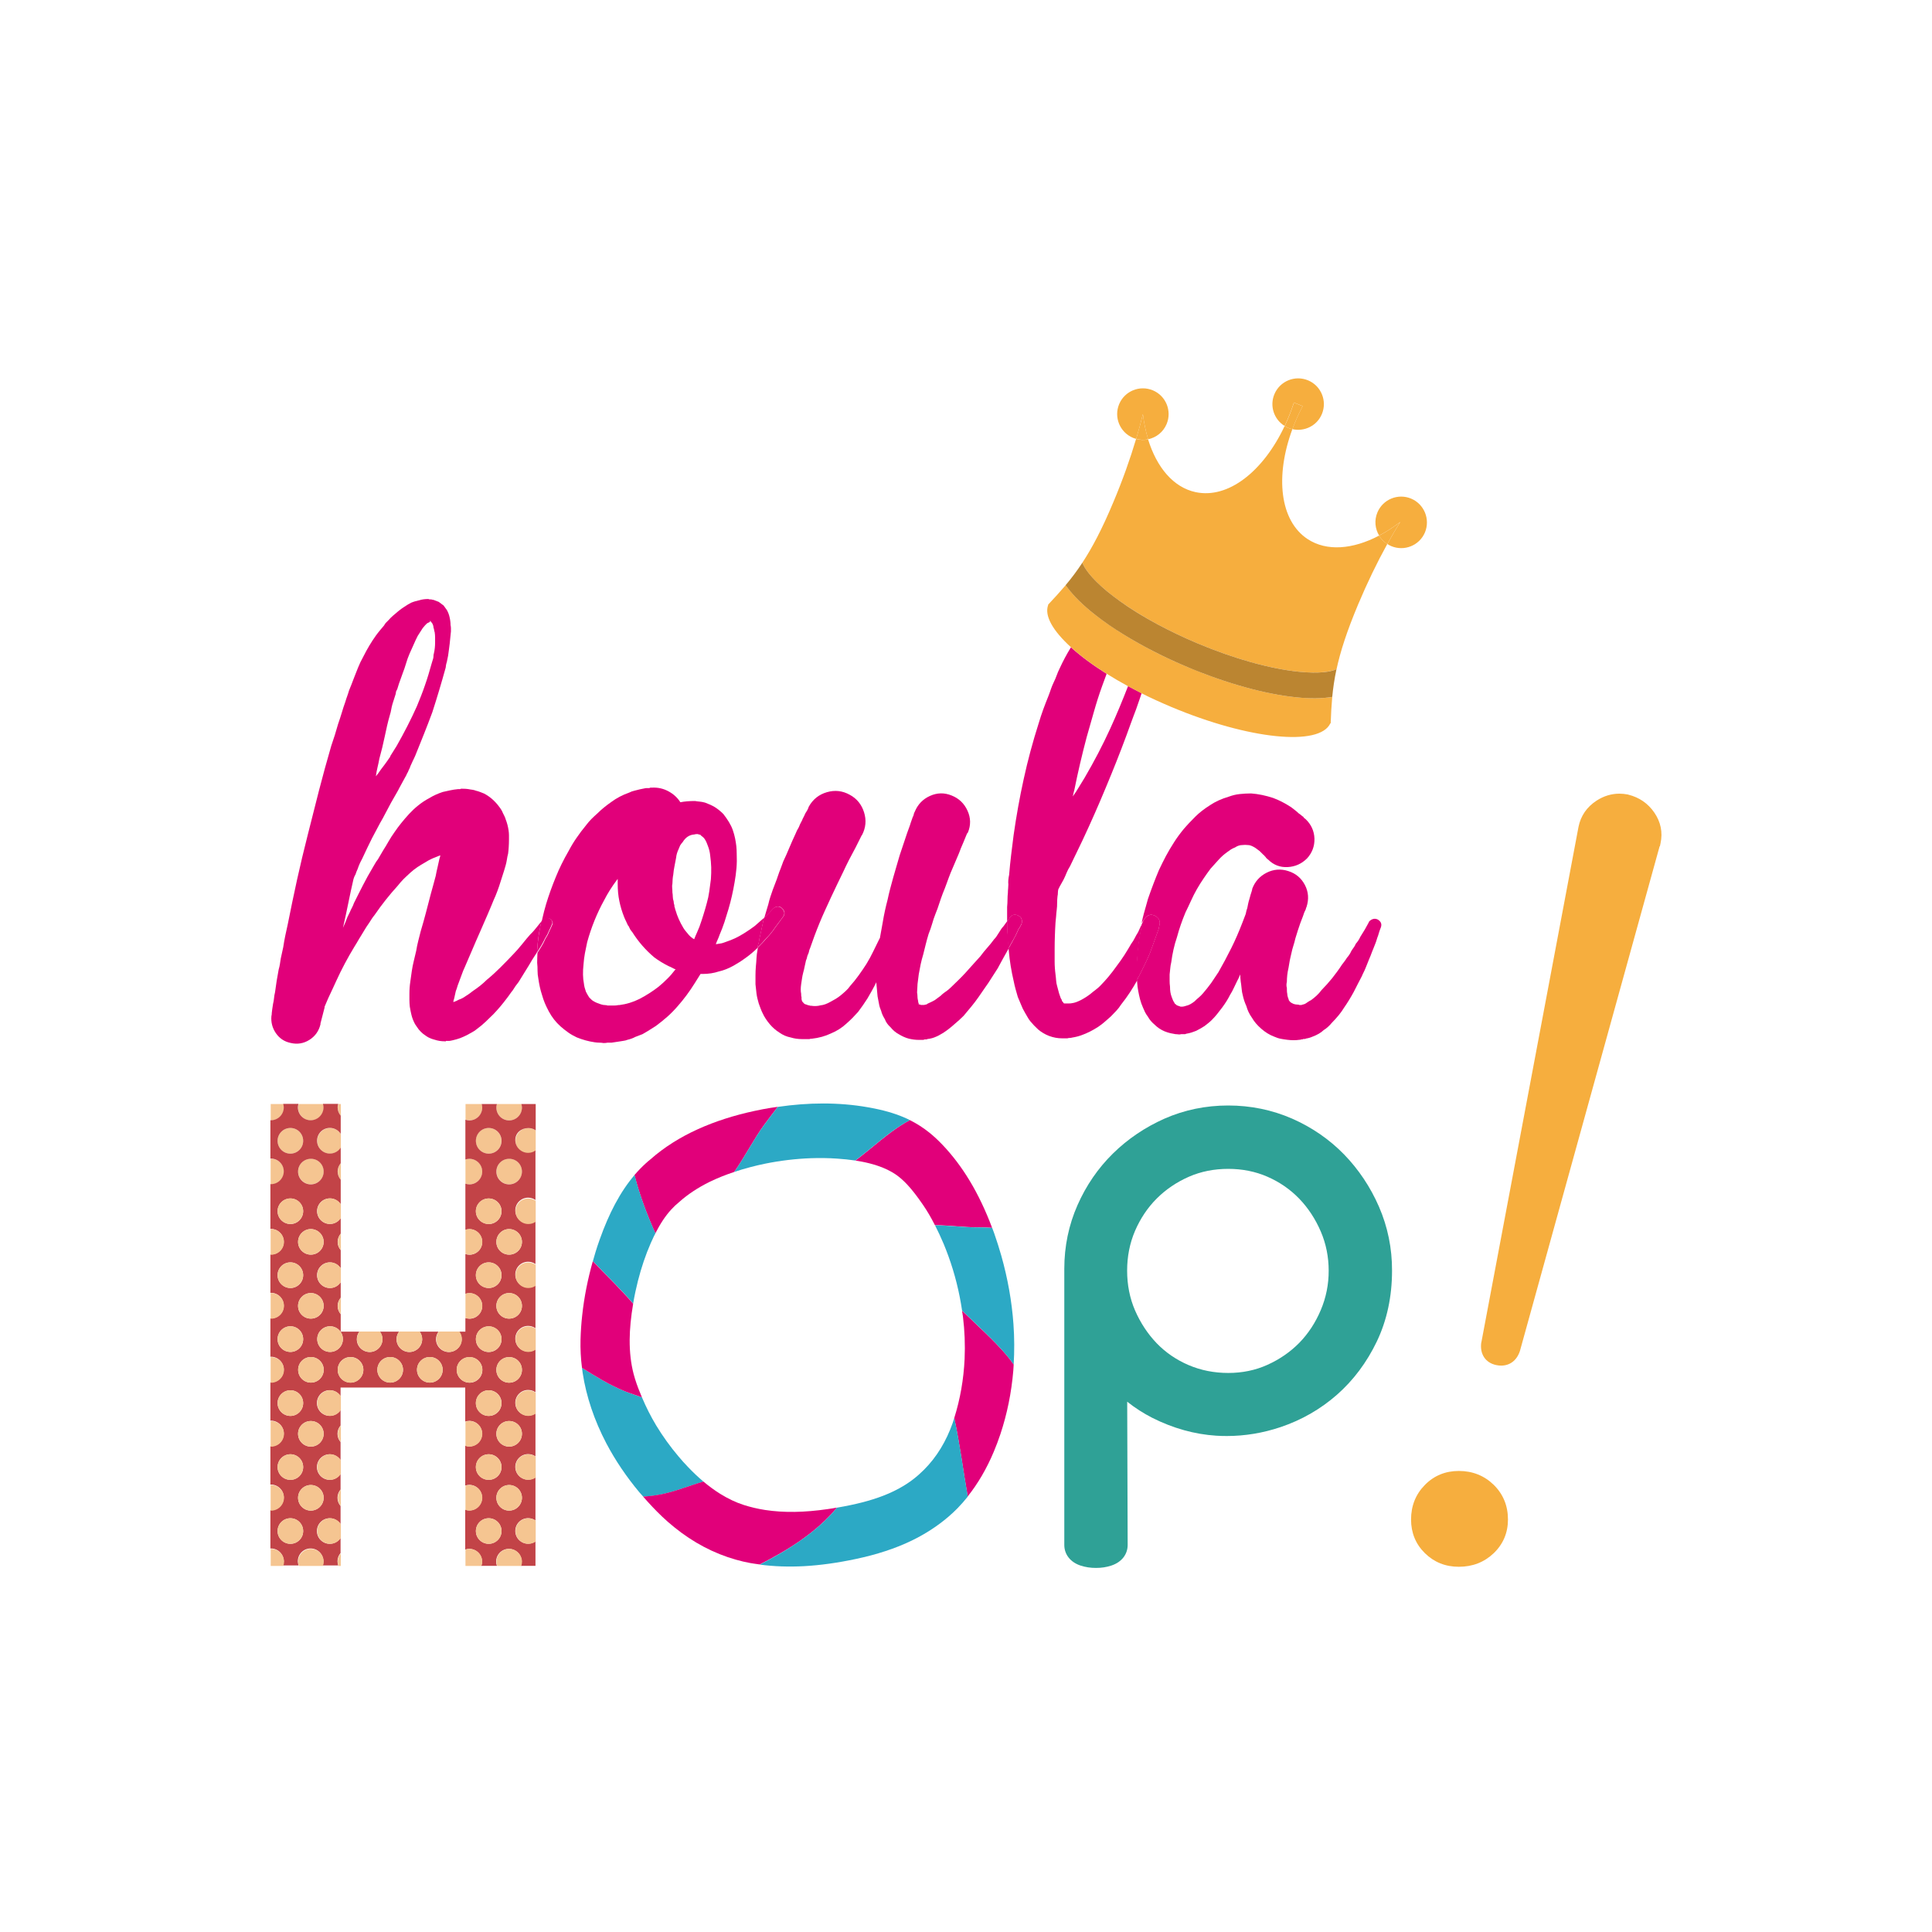 <?xml version="1.0" encoding="utf-8"?>
<!-- Generator: Adobe Illustrator 26.2.1, SVG Export Plug-In . SVG Version: 6.00 Build 0)  -->
<svg version="1.1" id="Calque_1" xmlns="http://www.w3.org/2000/svg" xmlns:xlink="http://www.w3.org/1999/xlink" x="0px" y="0px"
	 viewBox="0 0 250 250" style="enable-background:new 0 0 250 250;" xml:space="preserve">
<style type="text/css">
	.st0{fill:#E1007A;}
	.st1{fill:#2CA9C5;}
	.st2{fill:none;}
	.st3{fill:#F6AE3E;}
	.st4{fill:#BB8531;}
	.st5{fill:#2FA196;}
	.st6{fill:#F5C591;}
	.st7{fill:#C24347;}
</style>
<g>
	<path class="st0" d="M86.87,156.5c0.31-0.34,0.64-0.65,0.96-0.91l0.09-0.08c1.09-0.97,2.41-1.84,3.91-2.58l0.13-0.06
		c0.93-0.45,1.96-0.86,3.05-1.22c1.42-2.03,2.61-4.37,3.87-6.09c0.56-0.76,1.17-1.55,1.77-2.34c-0.32,0.05-0.63,0.09-0.95,0.14
		c-0.7,0.12-1.39,0.24-2.05,0.39c-2.66,0.57-5.12,1.36-7.31,2.35c-2.33,1.05-4.43,2.38-6.16,3.91c-0.21,0.17-0.42,0.34-0.61,0.52
		c-0.52,0.47-1,0.97-1.47,1.52c0.66,2.61,1.65,5.19,2.7,7.55C85.44,158.34,86.12,157.31,86.87,156.5z"/>
	<path class="st1" d="M81.94,168.63c0.16-0.96,0.37-1.94,0.61-2.89c0.44-1.72,0.99-3.36,1.66-4.89c0.13-0.3,0.27-0.6,0.41-0.89
		c0.06-0.13,0.12-0.24,0.19-0.36c-1.06-2.36-2.04-4.94-2.7-7.55c-0.92,1.07-1.75,2.31-2.52,3.75c-0.72,1.35-1.37,2.85-1.99,4.59
		c-0.2,0.55-0.38,1.11-0.55,1.66c-0.12,0.38-0.22,0.76-0.33,1.14c1.73,1.82,3.6,3.6,5.22,5.5
		C81.93,168.68,81.93,168.66,81.94,168.63z"/>
	<path class="st0" d="M110.68,150.18c0.09,0.01,0.19,0.03,0.28,0.04c1.43,0.23,2.67,0.59,3.7,1.06c0.53,0.25,1.01,0.52,1.42,0.82
		c0.89,0.65,1.78,1.61,2.8,3.02c0.18,0.25,0.36,0.5,0.53,0.75c0.56,0.81,1.08,1.7,1.57,2.67c1.86,0.01,3.85,0.28,5.34,0.27
		c0.64,0,1.35,0.02,2.06,0.07c-0.83-2.21-1.8-4.27-2.92-6.12c-1.04-1.72-2.22-3.28-3.5-4.62c-0.56-0.59-1.11-1.1-1.69-1.57
		c-0.81-0.65-1.64-1.18-2.54-1.63c-0.22,0.13-0.45,0.25-0.67,0.38C114.86,146.63,112.83,148.57,110.68,150.18z"/>
	<path class="st1" d="M95.01,151.65c0.68-0.23,1.38-0.44,2.11-0.63c0.61-0.16,1.24-0.31,1.88-0.44c1.97-0.4,3.98-0.64,5.96-0.71
		c1.13-0.04,2.24-0.02,3.31,0.05c0.88,0.06,1.66,0.14,2.4,0.25c2.15-1.6,4.18-3.55,6.39-4.85c0.22-0.13,0.45-0.26,0.67-0.38
		c-0.11-0.06-0.22-0.12-0.34-0.17c-1.21-0.56-2.6-1-4.24-1.33c-0.3-0.06-0.61-0.12-0.91-0.17c-1.82-0.32-3.76-0.48-5.74-0.48
		c-1.9,0-3.86,0.15-5.85,0.44c-0.6,0.79-1.21,1.58-1.77,2.34C97.62,147.28,96.43,149.62,95.01,151.65z"/>
	<path class="st1" d="M91.03,191.72c-0.69-0.58-1.37-1.22-2.04-1.93c-0.42-0.44-0.83-0.89-1.2-1.34c-1.06-1.25-2.03-2.6-2.88-4
		c-0.71-1.18-1.32-2.4-1.84-3.63c-0.76-0.28-1.55-0.52-2.21-0.79c-2.05-0.83-3.77-1.92-5.55-3.03c0.03,0.23,0.05,0.45,0.09,0.68
		c0.47,3.05,1.5,6.11,3.06,9.09c1.16,2.2,2.6,4.33,4.28,6.34c0.16,0.19,0.33,0.37,0.5,0.56c0.58-0.04,1.15-0.1,1.67-0.18
		C87.02,193.16,88.99,192.32,91.03,191.72z"/>
	<path class="st0" d="M124.48,169.58c0.04,0.25,0.08,0.5,0.12,0.75c0.23,1.85,0.3,3.7,0.22,5.5c-0.12,2.64-0.57,5.21-1.34,7.66
		c0.72,3.34,1.15,6.8,1.74,10.15c1.32-1.66,2.46-3.6,3.38-5.8c0.3-0.72,0.59-1.48,0.85-2.26c0.87-2.61,1.43-5.37,1.67-8.21
		c0.02-0.27,0.04-0.54,0.05-0.81c-0.28-0.4-0.58-0.8-0.89-1.17C128.57,173.37,126.46,171.53,124.48,169.58z"/>
	<path class="st0" d="M83.07,180.82c-0.34-0.79-0.65-1.59-0.9-2.4c-0.07-0.21-0.13-0.42-0.18-0.63c-0.35-1.35-0.52-2.8-0.51-4.43
		c0.01-1.42,0.16-2.94,0.45-4.66c-1.62-1.89-3.49-3.68-5.22-5.5c-0.65,2.31-1.12,4.64-1.37,6.97c-0.12,1.06-0.19,2.13-0.22,3.17
		c-0.03,1.2,0.03,2.43,0.19,3.66c1.78,1.11,3.51,2.2,5.55,3.03C81.52,180.3,82.31,180.53,83.07,180.82z"/>
	<path class="st1" d="M131.14,171.33c-0.21-2.92-0.74-5.9-1.57-8.84c-0.28-0.98-0.59-1.96-0.92-2.9c-0.08-0.24-0.18-0.46-0.26-0.7
		c-0.71-0.05-1.42-0.08-2.06-0.07c-1.49,0.01-3.49-0.25-5.34-0.27c0.39,0.76,0.76,1.56,1.13,2.43c0.21,0.51,0.41,1.03,0.6,1.55
		c0.84,2.31,1.42,4.67,1.77,7.04c1.97,1.95,4.09,3.79,5.79,5.82c0.32,0.38,0.61,0.77,0.89,1.17
		C131.27,174.86,131.27,173.1,131.14,171.33z"/>
	<path class="st0" d="M108.31,195.08c-0.17,0.03-0.33,0.06-0.51,0.09c-0.22,0.04-0.43,0.07-0.65,0.1c-3.07,0.45-5.73,0.49-8.15,0.12
		c-0.96-0.15-1.89-0.37-2.76-0.65c-1.01-0.32-2.03-0.81-3.05-1.44c-0.72-0.45-1.45-0.98-2.17-1.59c-2.04,0.6-4.02,1.45-6.13,1.77
		c-0.52,0.08-1.09,0.14-1.67,0.18c0.78,0.89,1.59,1.76,2.43,2.56c0.5,0.48,1.04,0.95,1.6,1.4c2.45,1.99,5.14,3.4,7.97,4.2
		c0.65,0.18,1.26,0.33,1.88,0.44c0.39,0.07,0.8,0.12,1.21,0.18C102.08,200.53,105.69,198.25,108.31,195.08z"/>
	<path class="st1" d="M123.47,183.54c-0.06,0.19-0.12,0.38-0.19,0.58c-0.84,2.39-2.08,4.43-3.71,6.06c-0.44,0.44-0.9,0.85-1.38,1.22
		c-1.11,0.86-2.43,1.58-3.96,2.17c-1.62,0.62-3.51,1.11-5.92,1.52c-2.63,3.17-6.23,5.44-9.99,7.37c1.81,0.24,3.73,0.31,5.75,0.2
		c2.1-0.12,4.28-0.42,6.68-0.93c1.37-0.29,2.62-0.62,3.83-1.02c1.2-0.39,2.35-0.85,3.4-1.36c1.75-0.85,3.34-1.88,4.74-3.08
		c0.41-0.35,0.81-0.72,1.2-1.12c0.46-0.47,0.89-0.97,1.31-1.49c-0.59-3.35-1.02-6.81-1.74-10.15
		C123.48,183.51,123.48,183.53,123.47,183.54z"/>
</g>
<g>
	<path class="st2" d="M91.89,110.72c-0.04-0.45-0.14-0.89-0.32-1.31c-0.18-0.49-0.35-0.82-0.52-1c-0.14-0.14-0.25-0.23-0.32-0.26
		c-0.07-0.11-0.16-0.16-0.26-0.16c-0.04,0-0.07-0.01-0.1-0.03c-0.04-0.02-0.09-0.03-0.16-0.03c-0.14,0-0.26,0.02-0.37,0.05
		c-0.63,0.04-1.14,0.37-1.52,1c-0.07,0.07-0.18,0.21-0.32,0.42c-0.03,0.07-0.07,0.15-0.1,0.24c-0.04,0.09-0.07,0.17-0.1,0.24
		c-0.18,0.39-0.28,0.75-0.32,1.1c-0.07,0.39-0.14,0.75-0.21,1.1c-0.07,0.35-0.12,0.72-0.16,1.1c-0.04,0.18-0.06,0.37-0.08,0.58
		c-0.02,0.21-0.03,0.4-0.03,0.58c-0.04,0.17-0.04,0.36-0.03,0.55c0.02,0.19,0.03,0.39,0.03,0.6c0.03,0.17,0.05,0.36,0.05,0.55
		c0,0.19,0.03,0.39,0.11,0.6c0,0.14,0.03,0.31,0.1,0.53v0.16c0,0.03,0.02,0.05,0.05,0.05v0.05v0.05c0.03,0.07,0.05,0.12,0.05,0.16
		c0,0.03,0.02,0.09,0.05,0.16c0.21,0.74,0.54,1.49,1,2.26c0.1,0.18,0.22,0.33,0.34,0.47c0.12,0.14,0.25,0.3,0.39,0.47
		c0.17,0.18,0.31,0.3,0.42,0.37c0.03,0.03,0.12,0.09,0.26,0.16c0.1-0.28,0.22-0.55,0.34-0.81c0.12-0.26,0.24-0.53,0.34-0.81
		c0.17-0.49,0.34-0.99,0.5-1.5c0.16-0.51,0.31-1.02,0.45-1.55c0.14-0.49,0.24-1,0.32-1.52c0.07-0.52,0.14-1.05,0.21-1.57
		c0.03-0.53,0.04-1.04,0.03-1.55C92,111.71,91.96,111.21,91.89,110.72z"/>
	<path class="st2" d="M143.19,87.2l-0.58,1.58c-0.39,1.09-0.73,2.18-1.05,3.28c-0.32,1.1-0.63,2.22-0.95,3.33
		c-0.6,2.28-1.12,4.53-1.58,6.77c-0.07,0.25-0.14,0.54-0.21,0.89c0.28-0.39,0.54-0.79,0.79-1.21c0.24-0.42,0.49-0.82,0.74-1.21
		c1.22-2.1,2.33-4.22,3.31-6.35c0.82-1.79,1.58-3.63,2.27-5.51c-0.96-0.53-1.88-1.06-2.74-1.6C143.2,87.18,143.19,87.19,143.19,87.2
		z"/>
	<path class="st2" d="M48.88,100.12c0.14-0.21,0.28-0.41,0.42-0.6c0.14-0.19,0.28-0.38,0.42-0.55c0.21-0.28,0.35-0.47,0.42-0.58
		c0.04-0.07,0.07-0.12,0.11-0.16c0.03-0.03,0.07-0.09,0.1-0.16l0.1-0.11l0.05-0.16l0.79-1.26c0.98-1.71,1.86-3.43,2.63-5.15
		c0.38-0.91,0.74-1.82,1.05-2.73c0.32-0.91,0.59-1.82,0.84-2.73l0.11-0.37l0.05-0.16l0.05-0.16c0.03-0.1,0.05-0.22,0.05-0.34
		c0-0.12,0.02-0.24,0.05-0.34c0.1-0.45,0.16-0.93,0.16-1.42c0-0.21,0-0.43,0-0.66c0-0.23-0.02-0.45-0.05-0.66
		c-0.04-0.1-0.06-0.22-0.08-0.34c-0.02-0.12-0.04-0.22-0.08-0.29c0-0.11-0.02-0.2-0.05-0.29c-0.03-0.09-0.07-0.16-0.1-0.24
		c-0.14-0.17-0.23-0.28-0.26-0.32H55.6v0.05v0.05v0.05h-0.05l-0.32,0.16c-0.07,0.07-0.16,0.16-0.26,0.26
		c-0.1,0.11-0.21,0.23-0.31,0.37c-0.11,0.17-0.21,0.34-0.32,0.5c-0.11,0.16-0.21,0.32-0.32,0.5c-0.18,0.35-0.35,0.73-0.53,1.13
		c-0.17,0.4-0.35,0.8-0.53,1.18c-0.18,0.42-0.32,0.84-0.45,1.26c-0.12,0.42-0.27,0.86-0.45,1.31l-0.47,1.31l-0.21,0.68l-0.16,0.32
		l-0.05,0.32c-0.07,0.21-0.14,0.43-0.21,0.66c-0.07,0.23-0.14,0.45-0.21,0.66c-0.07,0.24-0.12,0.48-0.16,0.71
		c-0.03,0.23-0.09,0.45-0.16,0.66c-0.14,0.49-0.26,0.96-0.37,1.42c-0.1,0.46-0.21,0.93-0.31,1.42l-0.32,1.42l-0.37,1.42
		c-0.07,0.38-0.15,0.76-0.24,1.13c-0.09,0.37-0.17,0.74-0.24,1.13c0.07-0.07,0.11-0.12,0.13-0.16
		C48.76,100.24,48.81,100.19,48.88,100.12z"/>
	<path class="st2" d="M86.53,125.01c-0.35-0.18-0.68-0.36-1-0.55c-0.31-0.19-0.61-0.39-0.89-0.6c-1.12-0.95-2.07-2.03-2.84-3.26
		c-0.07-0.07-0.18-0.21-0.31-0.42l-0.05-0.16h-0.05v-0.05v-0.05c-0.04-0.03-0.06-0.07-0.08-0.11c-0.02-0.03-0.04-0.07-0.08-0.1
		c-0.07-0.17-0.15-0.35-0.24-0.52c-0.09-0.17-0.17-0.35-0.24-0.53c-0.28-0.7-0.49-1.4-0.63-2.1c-0.14-0.66-0.21-1.4-0.21-2.21v-0.63
		c-0.04,0.04-0.06,0.07-0.08,0.1c-0.02,0.04-0.04,0.07-0.08,0.1c-0.6,0.81-1.12,1.65-1.58,2.52c-0.95,1.72-1.68,3.54-2.21,5.46
		c-0.1,0.49-0.2,0.96-0.29,1.42c-0.09,0.46-0.15,0.93-0.18,1.42c-0.11,0.98-0.09,1.82,0.05,2.52c0.04,0.32,0.12,0.67,0.26,1.05
		c0.07,0.14,0.14,0.27,0.21,0.39c0.07,0.12,0.14,0.24,0.21,0.34c0.11,0.11,0.2,0.2,0.29,0.29c0.09,0.09,0.2,0.17,0.34,0.24
		c0.25,0.14,0.54,0.26,0.89,0.37c0.21,0.07,0.4,0.1,0.58,0.1c0.1,0,0.19,0.02,0.26,0.05h0.16h0.16h0.63c0.1,0,0.21-0.01,0.32-0.03
		c0.1-0.02,0.21-0.03,0.31-0.03c0.88-0.1,1.73-0.37,2.57-0.79c0.87-0.45,1.7-0.98,2.47-1.58c0.21-0.17,0.41-0.35,0.6-0.52
		c0.19-0.18,0.38-0.35,0.55-0.53c0.35-0.35,0.68-0.73,1-1.15c0.03,0,0.05-0.02,0.05-0.05c-0.18-0.07-0.32-0.14-0.45-0.21
		C86.85,125.15,86.71,125.08,86.53,125.01z"/>
	<path class="st0" d="M70.05,119.25l-0.21,0.24l-0.37,0.47c-0.14,0.18-0.27,0.33-0.39,0.47c-0.12,0.14-0.27,0.3-0.45,0.47
		c-0.28,0.31-0.64,0.74-1.08,1.29c-0.44,0.54-0.8,0.95-1.08,1.23c-0.56,0.6-1.13,1.18-1.71,1.76c-0.58,0.58-1.16,1.11-1.76,1.6
		c-0.28,0.28-0.58,0.54-0.89,0.79c-0.32,0.25-0.63,0.47-0.94,0.68c-0.14,0.11-0.28,0.21-0.42,0.32c-0.14,0.1-0.3,0.21-0.47,0.31
		c-0.28,0.21-0.58,0.37-0.89,0.47c-0.25,0.14-0.49,0.25-0.73,0.32c0-0.1,0.03-0.26,0.11-0.47c0.03-0.14,0.07-0.29,0.1-0.45
		c0.03-0.16,0.07-0.32,0.11-0.5c0.07-0.17,0.13-0.35,0.18-0.52c0.05-0.18,0.11-0.35,0.18-0.52c0.14-0.35,0.27-0.7,0.39-1.05
		c0.12-0.35,0.27-0.72,0.45-1.1l0.95-2.21c0.31-0.74,0.64-1.48,0.97-2.23c0.33-0.75,0.67-1.53,1.02-2.34
		c0.17-0.39,0.34-0.78,0.5-1.18c0.16-0.4,0.32-0.8,0.5-1.18c0.17-0.42,0.33-0.84,0.47-1.26c0.14-0.42,0.28-0.86,0.42-1.31
		c0.07-0.21,0.14-0.43,0.21-0.66c0.07-0.23,0.14-0.46,0.21-0.71c0.07-0.24,0.12-0.49,0.16-0.74c0.03-0.24,0.09-0.51,0.16-0.79
		c0.04-0.28,0.06-0.57,0.08-0.87c0.02-0.3,0.03-0.62,0.03-0.97c0-0.17,0-0.36,0-0.55c0-0.19-0.02-0.39-0.05-0.6
		c-0.07-0.49-0.19-0.96-0.37-1.42c-0.04-0.14-0.09-0.28-0.16-0.42c-0.07-0.14-0.14-0.28-0.21-0.42c-0.1-0.28-0.3-0.59-0.58-0.94
		c-0.21-0.28-0.49-0.58-0.84-0.89c-0.28-0.24-0.61-0.47-1-0.68c-0.18-0.07-0.35-0.14-0.53-0.21c-0.18-0.07-0.35-0.12-0.52-0.16
		c-0.18-0.07-0.34-0.11-0.5-0.13c-0.16-0.02-0.32-0.04-0.5-0.08c-0.18-0.03-0.44-0.05-0.79-0.05h-0.05H59.7h-0.05l-0.1,0.05h-0.26
		c-0.39,0.04-0.74,0.09-1.05,0.16c-0.32,0.07-0.63,0.14-0.95,0.21c-0.63,0.21-1.21,0.47-1.73,0.79c-0.53,0.28-1.01,0.6-1.44,0.95
		c-0.44,0.35-0.83,0.72-1.18,1.1c-0.74,0.81-1.37,1.59-1.89,2.36c-0.28,0.39-0.53,0.78-0.76,1.18c-0.23,0.4-0.46,0.8-0.71,1.18
		l-0.68,1.16c-0.14,0.17-0.26,0.36-0.37,0.55c-0.11,0.19-0.21,0.38-0.32,0.55c-0.46,0.77-0.88,1.53-1.26,2.28
		c-0.39,0.75-0.77,1.52-1.15,2.28c-0.07,0.21-0.16,0.41-0.26,0.6c-0.11,0.19-0.19,0.38-0.26,0.55c-0.21,0.39-0.39,0.79-0.53,1.21
		l-0.37,0.84c0.24-1.05,0.47-2.1,0.68-3.15c0.21-1.05,0.44-2.1,0.68-3.15l0.11-0.32l0.16-0.31l0.11-0.32l0.16-0.37
		c0.14-0.42,0.33-0.86,0.58-1.31c0.21-0.45,0.42-0.9,0.63-1.34c0.21-0.44,0.42-0.87,0.63-1.29c0.24-0.45,0.48-0.9,0.71-1.34
		c0.23-0.44,0.46-0.87,0.71-1.29c0.24-0.45,0.48-0.9,0.71-1.34c0.23-0.44,0.46-0.87,0.71-1.29c0.14-0.25,0.27-0.47,0.39-0.68
		c0.12-0.21,0.24-0.42,0.34-0.63c0.14-0.24,0.26-0.47,0.37-0.68c0.11-0.21,0.23-0.44,0.37-0.68c0.07-0.1,0.13-0.22,0.18-0.34
		c0.05-0.12,0.11-0.24,0.18-0.34c0.03-0.1,0.09-0.23,0.16-0.37l0.1-0.21l0.05-0.16c0.1-0.24,0.21-0.47,0.31-0.68
		c0.11-0.21,0.21-0.44,0.32-0.68c0.38-0.95,0.76-1.88,1.13-2.81c0.37-0.93,0.73-1.86,1.08-2.81c0.59-1.82,1.17-3.75,1.73-5.78
		l0.05-0.37l0.05-0.21l0.05-0.16l0.16-0.79c0.03-0.28,0.07-0.54,0.11-0.79c0.03-0.24,0.07-0.51,0.1-0.79l0.16-1.57
		c0-0.14,0-0.28,0-0.42c0-0.14-0.02-0.28-0.05-0.42c0-0.17-0.01-0.33-0.03-0.47c-0.02-0.14-0.04-0.3-0.08-0.47
		c-0.07-0.35-0.19-0.68-0.37-1c-0.07-0.1-0.14-0.2-0.21-0.29c-0.07-0.09-0.14-0.18-0.21-0.29c-0.18-0.14-0.39-0.3-0.63-0.47
		c-0.25-0.1-0.47-0.19-0.68-0.26c-0.07,0-0.13-0.01-0.18-0.03c-0.05-0.02-0.11-0.03-0.18-0.03h-0.1h-0.05l-0.16-0.05
		c-0.42,0-0.81,0.05-1.16,0.16c-0.18,0.04-0.35,0.08-0.52,0.13c-0.17,0.05-0.35,0.11-0.52,0.18c-0.28,0.14-0.58,0.32-0.89,0.53
		c-0.28,0.18-0.53,0.36-0.76,0.55c-0.23,0.19-0.46,0.39-0.71,0.6c-0.21,0.18-0.4,0.37-0.58,0.58c-0.11,0.1-0.21,0.21-0.32,0.32
		c-0.11,0.11-0.19,0.23-0.26,0.37c-0.18,0.21-0.35,0.42-0.53,0.63c-0.18,0.21-0.35,0.44-0.53,0.68c-0.6,0.84-1.14,1.75-1.63,2.73
		c-0.14,0.25-0.26,0.48-0.37,0.71c-0.1,0.23-0.21,0.47-0.31,0.71c-0.11,0.28-0.2,0.52-0.29,0.73c-0.09,0.21-0.18,0.46-0.29,0.74
		c-0.1,0.28-0.2,0.53-0.29,0.76c-0.09,0.23-0.18,0.46-0.29,0.71c-0.07,0.25-0.15,0.49-0.24,0.74c-0.09,0.24-0.17,0.49-0.24,0.73
		c-0.18,0.49-0.33,0.97-0.47,1.44c-0.14,0.47-0.3,0.95-0.47,1.44c-0.07,0.24-0.14,0.48-0.21,0.71c-0.07,0.23-0.14,0.46-0.21,0.71
		l-0.47,1.42c-0.56,1.93-1.09,3.84-1.58,5.75c-0.49,1.91-0.98,3.84-1.47,5.8c-0.49,1.93-0.95,3.84-1.37,5.75
		c-0.42,1.91-0.82,3.84-1.21,5.8c-0.11,0.49-0.21,0.98-0.32,1.47c-0.1,0.49-0.19,0.98-0.26,1.47l-0.32,1.47
		c-0.03,0.25-0.07,0.48-0.11,0.71c-0.03,0.23-0.09,0.46-0.16,0.71l-0.26,1.47l-0.21,1.47c-0.07,0.28-0.11,0.53-0.13,0.76
		c-0.02,0.23-0.06,0.48-0.13,0.76l-0.11,0.73l-0.05,0.42c0,0.18-0.02,0.32-0.05,0.42c-0.07,0.8,0.12,1.54,0.58,2.21
		c0.46,0.67,1.09,1.09,1.89,1.26c0.88,0.21,1.69,0.08,2.44-0.39c0.75-0.47,1.23-1.15,1.44-2.02v-0.11l0.53-2.05v-0.11l0.47-1.1
		c0.18-0.39,0.35-0.76,0.53-1.13c0.18-0.37,0.35-0.74,0.52-1.13c0.35-0.77,0.72-1.51,1.1-2.23c0.38-0.72,0.79-1.43,1.21-2.13
		c0.1-0.17,0.21-0.35,0.32-0.52c0.1-0.18,0.21-0.35,0.31-0.53l0.32-0.52l0.32-0.53c0.18-0.31,0.4-0.66,0.68-1.05
		c0.1-0.17,0.21-0.34,0.32-0.5c0.1-0.16,0.23-0.32,0.37-0.5c0.94-1.37,1.94-2.63,2.99-3.78c0.14-0.17,0.27-0.33,0.39-0.47
		c0.12-0.14,0.25-0.28,0.39-0.42c0.14-0.14,0.28-0.27,0.42-0.4c0.14-0.12,0.28-0.25,0.42-0.39c0.31-0.28,0.63-0.53,0.94-0.74
		c0.32-0.21,0.63-0.4,0.95-0.58c0.32-0.21,0.64-0.38,0.97-0.53c0.33-0.14,0.64-0.26,0.92-0.37l0.11-0.05c0,0.1-0.03,0.26-0.11,0.47
		c-0.07,0.35-0.15,0.71-0.24,1.08c-0.09,0.37-0.17,0.74-0.24,1.13c-0.1,0.38-0.21,0.77-0.31,1.15c-0.11,0.39-0.21,0.77-0.32,1.16
		c-0.21,0.81-0.42,1.61-0.63,2.42c-0.21,0.81-0.44,1.61-0.68,2.42c-0.1,0.42-0.21,0.84-0.32,1.26c-0.11,0.42-0.19,0.84-0.26,1.26
		c-0.1,0.46-0.21,0.89-0.31,1.31c-0.11,0.42-0.19,0.86-0.26,1.31c-0.04,0.24-0.07,0.48-0.1,0.71c-0.04,0.23-0.07,0.46-0.1,0.71
		c-0.04,0.25-0.06,0.49-0.08,0.73c-0.02,0.25-0.03,0.51-0.03,0.79c0,0.28,0,0.55,0,0.81c0,0.26,0.02,0.55,0.05,0.87
		c0.07,0.42,0.14,0.77,0.21,1.05c0.1,0.42,0.26,0.82,0.47,1.21c0.07,0.1,0.14,0.21,0.21,0.31c0.07,0.1,0.16,0.23,0.26,0.37
		c0.17,0.21,0.37,0.4,0.58,0.58c0.1,0.07,0.22,0.15,0.34,0.24c0.12,0.09,0.25,0.17,0.39,0.24c0.14,0.07,0.26,0.12,0.37,0.16
		c0.1,0.03,0.23,0.07,0.37,0.11c0.42,0.14,0.86,0.21,1.31,0.21h0.16v-0.05h0.05h0.05h0.16h0.16c0.07,0,0.24-0.03,0.53-0.1
		c0.31-0.07,0.61-0.16,0.89-0.26c0.28-0.11,0.56-0.23,0.84-0.37c0.24-0.14,0.48-0.27,0.71-0.39c0.23-0.12,0.45-0.27,0.66-0.45
		c0.39-0.28,0.75-0.59,1.1-0.92c0.35-0.33,0.68-0.66,1-0.97c0.63-0.66,1.21-1.35,1.73-2.05c0.14-0.18,0.27-0.35,0.39-0.53
		c0.12-0.18,0.25-0.35,0.39-0.52c0.21-0.35,0.45-0.7,0.74-1.05c0.24-0.39,0.47-0.75,0.68-1.1c0.21-0.35,0.44-0.72,0.68-1.1
		c0.21-0.38,0.51-0.87,0.89-1.44c0.05-0.08,0.1-0.15,0.14-0.22c0.05-0.88,0.14-1.74,0.28-2.59
		C69.86,120.18,69.95,119.71,70.05,119.25z M48.85,99.3c0.09-0.37,0.17-0.74,0.24-1.13l0.37-1.42l0.32-1.42
		c0.1-0.49,0.21-0.96,0.31-1.42c0.1-0.45,0.23-0.93,0.37-1.42c0.07-0.21,0.12-0.43,0.16-0.66c0.04-0.23,0.09-0.46,0.16-0.71
		c0.07-0.21,0.14-0.43,0.21-0.66c0.07-0.23,0.14-0.45,0.21-0.66l0.05-0.32l0.16-0.32l0.21-0.68l0.47-1.31
		c0.18-0.45,0.32-0.89,0.45-1.31c0.12-0.42,0.27-0.84,0.45-1.26c0.18-0.38,0.35-0.78,0.53-1.18c0.17-0.4,0.35-0.78,0.53-1.13
		c0.11-0.18,0.21-0.34,0.32-0.5c0.1-0.16,0.21-0.32,0.32-0.5c0.11-0.14,0.21-0.26,0.31-0.37c0.11-0.1,0.19-0.19,0.26-0.26l0.32-0.16
		h0.05v-0.05v-0.05v-0.05h0.05c0.03,0.04,0.12,0.14,0.26,0.32c0.03,0.07,0.07,0.15,0.1,0.24c0.03,0.09,0.05,0.18,0.05,0.29
		c0.03,0.07,0.06,0.17,0.08,0.29c0.02,0.12,0.04,0.24,0.08,0.34c0.03,0.21,0.05,0.43,0.05,0.66c0,0.23,0,0.45,0,0.66
		c0,0.49-0.05,0.96-0.16,1.42c-0.04,0.1-0.05,0.22-0.05,0.34c0,0.12-0.02,0.24-0.05,0.34l-0.05,0.16l-0.05,0.16l-0.11,0.37
		c-0.25,0.91-0.52,1.82-0.84,2.73c-0.31,0.91-0.67,1.82-1.05,2.73c-0.77,1.72-1.65,3.43-2.63,5.15l-0.79,1.26l-0.05,0.16l-0.1,0.11
		c-0.03,0.07-0.07,0.12-0.1,0.16c-0.04,0.04-0.07,0.09-0.11,0.16c-0.07,0.11-0.21,0.3-0.42,0.58c-0.14,0.18-0.28,0.36-0.42,0.55
		c-0.14,0.19-0.28,0.39-0.42,0.6c-0.07,0.07-0.11,0.12-0.13,0.16c-0.02,0.04-0.06,0.09-0.13,0.16
		C48.69,100.05,48.76,99.67,48.85,99.3z"/>
	<path class="st0" d="M98.19,121.96c0.07-0.42,0.14-0.77,0.21-1.05c0.07-0.31,0.14-0.64,0.21-0.97c0.07-0.33,0.14-0.66,0.21-0.97
		c0.02-0.07,0.04-0.15,0.07-0.22c0,0-0.01,0.01-0.01,0.01c-0.21,0.18-0.41,0.35-0.6,0.52c-0.19,0.18-0.39,0.35-0.6,0.53
		c-0.42,0.32-0.85,0.61-1.29,0.89c-0.44,0.28-0.88,0.53-1.34,0.74c-0.24,0.11-0.48,0.2-0.71,0.29c-0.23,0.09-0.45,0.17-0.66,0.24
		c-0.18,0.07-0.35,0.11-0.53,0.13c-0.17,0.02-0.35,0.05-0.52,0.08c0.07-0.21,0.15-0.41,0.24-0.6c0.09-0.19,0.17-0.39,0.24-0.6
		c0.24-0.56,0.45-1.11,0.63-1.65c0.17-0.54,0.35-1.11,0.53-1.71c0.32-1.08,0.58-2.24,0.79-3.47c0.11-0.59,0.18-1.2,0.24-1.81
		c0.05-0.61,0.06-1.23,0.03-1.86c0-0.35-0.02-0.68-0.05-1c-0.04-0.32-0.09-0.65-0.16-1c-0.07-0.35-0.17-0.7-0.29-1.05
		c-0.12-0.35-0.29-0.7-0.5-1.05c-0.21-0.35-0.46-0.7-0.73-1.05c-0.35-0.35-0.72-0.65-1.1-0.89c-0.35-0.21-0.77-0.4-1.26-0.58
		c-0.25-0.07-0.47-0.11-0.68-0.13c-0.21-0.02-0.42-0.04-0.63-0.08c-0.7,0-1.33,0.05-1.89,0.16c-0.38-0.6-0.9-1.07-1.55-1.42
		c-0.65-0.35-1.36-0.51-2.13-0.47h-0.05h-0.1c-0.07,0-0.11,0.01-0.13,0.03c-0.02,0.02-0.04,0.03-0.08,0.03h-0.42l-0.79,0.16
		c-0.25,0.07-0.48,0.13-0.71,0.18c-0.23,0.05-0.45,0.13-0.66,0.24c-0.88,0.31-1.65,0.72-2.31,1.21c-0.7,0.49-1.3,0.98-1.79,1.47
		c-0.28,0.25-0.54,0.49-0.79,0.74c-0.25,0.25-0.47,0.51-0.68,0.79c-0.46,0.56-0.87,1.1-1.23,1.63c-0.37,0.53-0.71,1.09-1.02,1.68
		c-0.67,1.16-1.23,2.29-1.68,3.41c-0.49,1.19-0.91,2.36-1.26,3.52c-0.18,0.6-0.33,1.2-0.47,1.81c-0.04,0.15-0.07,0.31-0.1,0.47
		l0.21-0.23c0.31-0.32,0.63-0.35,0.94-0.1c0.31,0.25,0.37,0.52,0.16,0.84c-0.03,0.11-0.12,0.3-0.26,0.58l-0.26,0.58
		c-0.1,0.18-0.21,0.36-0.32,0.55c-0.1,0.19-0.19,0.38-0.26,0.55c-0.18,0.34-0.44,0.75-0.75,1.23c-0.02,0.43-0.04,0.86-0.04,1.29
		c0.04,0.35,0.05,0.69,0.05,1.02c0,0.33,0.03,0.68,0.1,1.02c0.11,0.77,0.26,1.47,0.47,2.1c0.11,0.39,0.23,0.74,0.37,1.08
		c0.14,0.33,0.31,0.69,0.52,1.08c0.39,0.73,0.89,1.38,1.52,1.94c0.31,0.28,0.65,0.54,1,0.79c0.35,0.25,0.72,0.45,1.1,0.63
		c0.77,0.31,1.54,0.52,2.31,0.63c0.21,0.03,0.41,0.05,0.6,0.05c0.19,0,0.38,0.02,0.55,0.05c0.21,0,0.39-0.02,0.52-0.05h0.05h0.05
		h0.16h0.26c0.17-0.03,0.35-0.06,0.53-0.08c0.18-0.02,0.35-0.05,0.53-0.08c0.17-0.03,0.34-0.06,0.5-0.08
		c0.16-0.02,0.32-0.06,0.5-0.13c0.42-0.1,0.75-0.23,1-0.37c0.17-0.07,0.33-0.13,0.47-0.18c0.14-0.05,0.3-0.11,0.47-0.18
		c0.31-0.18,0.61-0.35,0.89-0.53c0.28-0.18,0.56-0.35,0.84-0.53c0.53-0.39,1.02-0.79,1.5-1.21c0.47-0.42,0.92-0.88,1.34-1.37
		c0.77-0.87,1.49-1.84,2.15-2.89l0.79-1.26h0.26c0.77,0,1.47-0.11,2.1-0.32c0.63-0.14,1.26-0.39,1.89-0.74
		c0.32-0.18,0.6-0.35,0.87-0.52c0.26-0.18,0.52-0.35,0.76-0.53c0.53-0.38,1.01-0.79,1.44-1.21c0.03-0.03,0.05-0.05,0.08-0.08
		c0.01-0.05,0.02-0.11,0.02-0.15C98.07,122.3,98.12,122.14,98.19,121.96z M87.37,125.48c-0.32,0.42-0.65,0.81-1,1.15
		c-0.18,0.18-0.36,0.35-0.55,0.53c-0.19,0.17-0.39,0.35-0.6,0.52c-0.77,0.6-1.59,1.12-2.47,1.58c-0.84,0.42-1.7,0.68-2.57,0.79
		c-0.1,0-0.21,0.01-0.31,0.03c-0.11,0.02-0.21,0.03-0.32,0.03h-0.63h-0.16H78.6c-0.07-0.03-0.16-0.05-0.26-0.05
		c-0.18,0-0.37-0.03-0.58-0.1c-0.35-0.11-0.65-0.23-0.89-0.37c-0.14-0.07-0.25-0.15-0.34-0.24c-0.09-0.09-0.18-0.18-0.29-0.29
		c-0.07-0.1-0.14-0.22-0.21-0.34c-0.07-0.12-0.14-0.25-0.21-0.39c-0.14-0.39-0.23-0.74-0.26-1.05c-0.14-0.7-0.16-1.54-0.05-2.52
		c0.03-0.49,0.1-0.96,0.18-1.42c0.09-0.45,0.18-0.93,0.29-1.42c0.53-1.92,1.26-3.74,2.21-5.46c0.45-0.88,0.98-1.71,1.58-2.52
		c0.03-0.03,0.06-0.07,0.08-0.1c0.02-0.03,0.04-0.07,0.08-0.1v0.63c0,0.8,0.07,1.54,0.21,2.21c0.14,0.7,0.35,1.4,0.63,2.1
		c0.07,0.18,0.15,0.35,0.24,0.53c0.09,0.18,0.17,0.35,0.24,0.52c0.03,0.04,0.06,0.07,0.08,0.1c0.02,0.04,0.04,0.07,0.08,0.11v0.05
		v0.05h0.05l0.05,0.16c0.14,0.21,0.24,0.35,0.31,0.42c0.77,1.22,1.71,2.31,2.84,3.26c0.28,0.21,0.58,0.41,0.89,0.6
		c0.31,0.19,0.65,0.38,1,0.55c0.18,0.07,0.32,0.14,0.45,0.21c0.12,0.07,0.27,0.14,0.45,0.21C87.42,125.46,87.4,125.48,87.37,125.48z
		 M91.99,113.77c-0.07,0.52-0.14,1.05-0.21,1.57c-0.07,0.52-0.18,1.03-0.32,1.52c-0.14,0.53-0.29,1.04-0.45,1.55
		c-0.16,0.51-0.32,1.01-0.5,1.5c-0.11,0.28-0.22,0.55-0.34,0.81c-0.12,0.26-0.24,0.53-0.34,0.81c-0.14-0.07-0.23-0.12-0.26-0.16
		c-0.11-0.07-0.25-0.19-0.42-0.37c-0.14-0.17-0.27-0.33-0.39-0.47c-0.12-0.14-0.24-0.3-0.34-0.47c-0.46-0.77-0.79-1.52-1-2.26
		c-0.04-0.07-0.05-0.12-0.05-0.16c0-0.04-0.02-0.09-0.05-0.16v-0.05v-0.05c-0.04,0-0.05-0.02-0.05-0.05v-0.16
		c-0.07-0.21-0.1-0.39-0.1-0.53c-0.07-0.21-0.11-0.41-0.11-0.6c0-0.19-0.02-0.38-0.05-0.55c0-0.21-0.01-0.41-0.03-0.6
		c-0.02-0.19-0.01-0.38,0.03-0.55c0-0.18,0.01-0.37,0.03-0.58c0.02-0.21,0.04-0.4,0.08-0.58c0.03-0.39,0.09-0.75,0.16-1.1
		c0.07-0.35,0.14-0.72,0.21-1.1c0.03-0.35,0.14-0.72,0.32-1.1c0.03-0.07,0.07-0.15,0.1-0.24c0.03-0.09,0.07-0.17,0.1-0.24
		c0.14-0.21,0.24-0.35,0.32-0.42c0.38-0.63,0.89-0.96,1.52-1c0.1-0.04,0.23-0.05,0.37-0.05c0.07,0,0.12,0.01,0.16,0.03
		c0.03,0.02,0.07,0.03,0.1,0.03c0.11,0,0.19,0.05,0.26,0.16c0.07,0.04,0.17,0.12,0.32,0.26c0.17,0.18,0.35,0.51,0.52,1
		c0.17,0.42,0.28,0.86,0.32,1.31c0.07,0.49,0.11,0.99,0.13,1.5C92.04,112.73,92.03,113.25,91.99,113.77z"/>
	<path class="st0" d="M70.51,121.46c0.1-0.19,0.21-0.38,0.32-0.55l0.26-0.58c0.14-0.28,0.23-0.47,0.26-0.58
		c0.21-0.32,0.16-0.59-0.16-0.84c-0.32-0.25-0.63-0.21-0.94,0.1l-0.21,0.23c-0.1,0.46-0.19,0.92-0.27,1.4
		c-0.14,0.85-0.23,1.71-0.28,2.59c0.31-0.48,0.57-0.89,0.75-1.23C70.32,121.84,70.41,121.66,70.51,121.46z"/>
	<path class="st0" d="M130.32,119.23L130.32,119.23c-0.02,0.01-0.04,0.03-0.05,0.05l-0.42,0.58c-0.18,0.18-0.38,0.46-0.6,0.84
		c-0.23,0.39-0.43,0.67-0.61,0.84c-0.28,0.39-0.58,0.75-0.89,1.1c-0.31,0.35-0.61,0.72-0.89,1.1c-0.31,0.35-0.63,0.7-0.95,1.05
		c-0.31,0.35-0.63,0.7-0.94,1.05c-0.32,0.35-0.64,0.68-0.97,1c-0.33,0.32-0.66,0.63-0.97,0.94c-0.18,0.18-0.35,0.32-0.53,0.45
		c-0.18,0.12-0.35,0.25-0.53,0.39c-0.18,0.18-0.34,0.32-0.5,0.42c-0.16,0.11-0.32,0.23-0.5,0.37c-0.18,0.1-0.34,0.19-0.5,0.26
		c-0.16,0.07-0.31,0.14-0.45,0.21c-0.07,0.07-0.14,0.11-0.21,0.11c-0.07,0-0.14,0.02-0.21,0.05h-0.26h-0.05h-0.1
		c-0.07,0-0.11-0.02-0.11-0.05c-0.1,0-0.18-0.02-0.21-0.05v-0.05c0.03,0,0.03-0.02,0-0.05v-0.05c-0.04-0.03-0.05-0.07-0.05-0.1
		c0-0.1-0.02-0.21-0.05-0.32c-0.03-0.14-0.05-0.29-0.05-0.45c0-0.16-0.02-0.32-0.05-0.5c0-0.18,0.01-0.36,0.03-0.55
		c0.02-0.19,0.03-0.38,0.03-0.55l0.16-1.26c0.07-0.42,0.15-0.84,0.24-1.26c0.09-0.42,0.2-0.86,0.34-1.31
		c0.1-0.42,0.21-0.85,0.32-1.29c0.11-0.44,0.23-0.88,0.37-1.34c0.17-0.42,0.32-0.85,0.45-1.29c0.12-0.44,0.27-0.88,0.45-1.34
		c0.18-0.42,0.33-0.85,0.47-1.29c0.14-0.44,0.3-0.88,0.47-1.34c0.18-0.42,0.34-0.85,0.5-1.29c0.16-0.44,0.32-0.89,0.5-1.34
		c0.17-0.42,0.36-0.85,0.55-1.29c0.19-0.44,0.38-0.87,0.55-1.29c0.07-0.21,0.15-0.42,0.24-0.63c0.09-0.21,0.18-0.44,0.29-0.68
		l0.26-0.63l0.26-0.63h0.05c0-0.03,0.02-0.07,0.05-0.1c0.39-0.95,0.37-1.88-0.05-2.81c-0.42-0.93-1.1-1.59-2.05-1.97
		c-0.95-0.39-1.88-0.37-2.81,0.05c-0.93,0.42-1.58,1.1-1.97,2.05c-0.07,0.11-0.11,0.22-0.13,0.34c-0.02,0.12-0.06,0.24-0.13,0.34
		l-0.26,0.74c-0.07,0.24-0.15,0.48-0.24,0.71c-0.09,0.23-0.16,0.45-0.24,0.66l-0.95,2.84c-0.14,0.49-0.28,0.97-0.42,1.44
		c-0.14,0.47-0.28,0.96-0.42,1.45c-0.14,0.49-0.27,0.97-0.39,1.44c-0.12,0.47-0.24,0.95-0.34,1.44c-0.24,0.91-0.46,1.89-0.63,2.94
		c-0.07,0.35-0.13,0.68-0.18,1c-0.05,0.31-0.12,0.65-0.18,1c0,0.03-0.01,0.05-0.03,0.05c-0.02,0-0.03,0.02-0.03,0.05
		c-0.28,0.56-0.55,1.11-0.81,1.65c-0.26,0.54-0.55,1.08-0.87,1.6c-0.31,0.49-0.65,0.98-1,1.47c-0.35,0.49-0.72,0.95-1.1,1.37
		c-0.17,0.25-0.37,0.47-0.58,0.66c-0.21,0.19-0.42,0.38-0.63,0.55c-0.21,0.17-0.43,0.33-0.66,0.47c-0.23,0.14-0.45,0.26-0.66,0.37
		c-0.49,0.28-0.93,0.44-1.31,0.47c-0.39,0.11-0.81,0.12-1.26,0.05h-0.16v-0.05h-0.05h-0.05h-0.05c-0.07-0.03-0.11-0.05-0.13-0.05
		c-0.02,0-0.06-0.02-0.13-0.05c-0.18-0.03-0.3-0.11-0.37-0.21c-0.1-0.1-0.17-0.19-0.21-0.26c0-0.07-0.02-0.14-0.05-0.21v-0.26
		c-0.04-0.1-0.05-0.26-0.05-0.47c-0.07-0.32-0.07-0.72,0-1.21c0.03-0.24,0.07-0.49,0.11-0.74c0.03-0.24,0.09-0.51,0.16-0.79
		c0.07-0.24,0.13-0.5,0.18-0.76c0.05-0.26,0.11-0.53,0.18-0.81c0.07-0.14,0.11-0.27,0.13-0.39c0.02-0.12,0.06-0.25,0.13-0.39
		c0.07-0.14,0.11-0.27,0.13-0.39c0.02-0.12,0.06-0.25,0.13-0.39c0.11-0.28,0.2-0.55,0.29-0.81c0.09-0.26,0.18-0.53,0.29-0.81
		c0.42-1.12,0.87-2.22,1.37-3.31c0.49-1.09,1-2.17,1.52-3.26c0.28-0.56,0.54-1.1,0.79-1.63c0.24-0.53,0.51-1.07,0.79-1.63l0.42-0.79
		l0.42-0.79l0.42-0.84l0.37-0.74l0.05-0.05c0.49-0.94,0.58-1.92,0.26-2.94c-0.32-1.01-0.93-1.77-1.84-2.26
		c-0.95-0.53-1.93-0.64-2.97-0.34c-1.03,0.3-1.81,0.92-2.34,1.87l-0.1,0.26l-0.1,0.21l-0.26,0.42c-0.07,0.18-0.14,0.32-0.21,0.45
		c-0.07,0.12-0.14,0.27-0.21,0.45c-0.18,0.32-0.32,0.61-0.42,0.89c-0.18,0.28-0.31,0.56-0.42,0.84c-0.28,0.59-0.54,1.19-0.79,1.78
		c-0.24,0.59-0.51,1.19-0.79,1.78c-0.11,0.32-0.22,0.62-0.34,0.92c-0.12,0.3-0.24,0.6-0.34,0.92c-0.1,0.32-0.22,0.63-0.34,0.94
		c-0.12,0.32-0.24,0.61-0.34,0.89c-0.11,0.32-0.21,0.63-0.32,0.94c-0.1,0.31-0.19,0.63-0.26,0.95c-0.1,0.32-0.2,0.64-0.29,0.97
		c-0.07,0.26-0.15,0.5-0.22,0.75c0.21-0.17,0.4-0.36,0.59-0.57c0.19-0.21,0.38-0.4,0.55-0.58c0.17-0.17,0.37-0.27,0.58-0.29
		c0.21-0.02,0.4,0.06,0.58,0.24c0.35,0.35,0.4,0.7,0.16,1.05c-0.18,0.25-0.35,0.48-0.52,0.71c-0.18,0.23-0.35,0.46-0.53,0.71
		c-0.35,0.53-0.72,0.98-1.1,1.37c-0.36,0.43-0.75,0.84-1.15,1.23c-0.02,0.11-0.03,0.22-0.05,0.34c-0.07,0.35-0.11,0.7-0.13,1.05
		c-0.02,0.35-0.04,0.7-0.08,1.05c-0.03,0.39-0.05,0.77-0.05,1.16c0,0.39,0,0.77,0,1.16c0.04,0.39,0.08,0.78,0.13,1.18
		c0.05,0.4,0.15,0.83,0.29,1.29c0.07,0.21,0.15,0.43,0.24,0.66c0.09,0.23,0.18,0.45,0.29,0.66c0.21,0.45,0.51,0.91,0.89,1.36
		c0.35,0.42,0.77,0.79,1.26,1.1c0.45,0.32,0.95,0.53,1.47,0.63c0.45,0.14,0.95,0.21,1.47,0.21h0.63h0.16h0.05h0.05h0.05
		c0.07-0.04,0.17-0.05,0.31-0.05c0.91-0.1,1.73-0.33,2.47-0.68c0.77-0.32,1.43-0.74,1.99-1.26c0.28-0.25,0.54-0.49,0.79-0.74
		c0.24-0.25,0.49-0.51,0.74-0.79c0.21-0.28,0.42-0.57,0.63-0.87c0.21-0.3,0.4-0.59,0.58-0.87c0.21-0.35,0.41-0.7,0.6-1.05
		c0.19-0.35,0.38-0.7,0.55-1.05v0.11l0.16,1.73c0.07,0.32,0.13,0.63,0.18,0.94c0.05,0.32,0.15,0.63,0.29,0.95
		c0.07,0.31,0.23,0.66,0.47,1.05c0.14,0.38,0.38,0.73,0.74,1.05c0.31,0.38,0.66,0.68,1.05,0.89c0.46,0.28,0.89,0.47,1.31,0.58
		c0.42,0.1,0.84,0.16,1.26,0.16h0.58c0.07,0,0.11-0.01,0.13-0.03c0.02-0.02,0.06-0.03,0.13-0.03h0.16h0.05l0.1-0.05
		c0.39-0.04,0.77-0.14,1.16-0.32c0.17-0.07,0.33-0.15,0.47-0.24c0.14-0.09,0.28-0.17,0.42-0.24c0.53-0.35,1-0.72,1.42-1.1
		c0.21-0.18,0.42-0.36,0.63-0.55c0.21-0.19,0.4-0.38,0.58-0.55c0.18-0.21,0.34-0.41,0.5-0.6c0.16-0.19,0.32-0.39,0.5-0.6
		c0.32-0.38,0.62-0.79,0.92-1.21c0.3-0.42,0.59-0.84,0.87-1.26c0.28-0.38,0.55-0.79,0.81-1.21c0.26-0.42,0.53-0.84,0.81-1.26
		c0.24-0.45,0.48-0.89,0.71-1.31c0.23-0.42,0.47-0.84,0.71-1.26c0.01-0.01,0.01-0.02,0.02-0.03c-0.05-0.52-0.1-1.04-0.12-1.57
		C130.34,120.5,130.32,119.86,130.32,119.23z"/>
	<path class="st0" d="M100.29,120.02c0.18-0.24,0.35-0.48,0.53-0.71c0.17-0.23,0.35-0.46,0.52-0.71c0.25-0.35,0.19-0.7-0.16-1.05
		c-0.18-0.18-0.37-0.25-0.58-0.24c-0.21,0.02-0.4,0.11-0.58,0.29c-0.18,0.18-0.36,0.37-0.55,0.58c-0.19,0.21-0.39,0.4-0.59,0.57
		c-0.02,0.07-0.04,0.15-0.07,0.22c-0.07,0.31-0.14,0.64-0.21,0.97c-0.07,0.33-0.14,0.66-0.21,0.97c-0.07,0.28-0.14,0.63-0.21,1.05
		c-0.07,0.17-0.11,0.34-0.13,0.5c-0.01,0.05-0.02,0.1-0.02,0.15c0.41-0.4,0.79-0.81,1.15-1.23C99.57,121,99.94,120.54,100.29,120.02
		z"/>
	<path class="st0" d="M143.66,94.29c-0.98,2.14-2.08,4.25-3.31,6.35c-0.25,0.39-0.49,0.79-0.74,1.21c-0.25,0.42-0.51,0.82-0.79,1.21
		c0.07-0.35,0.14-0.65,0.21-0.89c0.45-2.24,0.98-4.5,1.58-6.77c0.32-1.12,0.63-2.23,0.95-3.33c0.31-1.1,0.66-2.2,1.05-3.28
		l0.58-1.58c0-0.01,0.01-0.02,0.01-0.02c-1.83-1.15-3.39-2.31-4.62-3.43c-0.54,0.87-1.03,1.79-1.48,2.77
		c-0.14,0.28-0.26,0.57-0.37,0.87c-0.11,0.3-0.23,0.59-0.37,0.87c-0.14,0.28-0.26,0.58-0.37,0.89c-0.1,0.31-0.21,0.61-0.32,0.89
		c-0.24,0.6-0.47,1.18-0.68,1.76c-0.21,0.58-0.4,1.16-0.58,1.76c-0.77,2.42-1.42,4.82-1.94,7.22c-0.53,2.4-0.96,4.82-1.31,7.27
		c-0.11,0.88-0.21,1.73-0.32,2.57c-0.1,0.84-0.19,1.7-0.26,2.57c-0.1,0.46-0.14,0.88-0.1,1.26c0,0.17-0.01,0.35-0.03,0.53
		c-0.02,0.17-0.03,0.35-0.03,0.53c-0.03,0.28-0.05,0.58-0.05,0.89c0,0.32-0.02,0.63-0.05,0.95v1.88c0.05-0.06,0.1-0.12,0.16-0.2
		c0.07-0.1,0.14-0.21,0.21-0.32c0.31-0.42,0.72-0.47,1.21-0.16c0.17,0.1,0.28,0.26,0.32,0.47c0.03,0.21,0.02,0.4-0.05,0.58
		c-0.14,0.28-0.26,0.49-0.37,0.63l-0.31,0.68c-0.1,0.21-0.26,0.51-0.47,0.89c-0.2,0.37-0.37,0.67-0.51,0.91
		c0.01,0.12,0.02,0.23,0.03,0.35c0.11,1.26,0.32,2.56,0.63,3.89c0.07,0.35,0.15,0.69,0.24,1.02c0.09,0.33,0.18,0.67,0.29,1.02
		c0.07,0.18,0.14,0.34,0.21,0.5c0.07,0.16,0.14,0.33,0.21,0.5c0.07,0.18,0.15,0.35,0.23,0.53c0.09,0.18,0.19,0.35,0.29,0.53
		c0.1,0.17,0.21,0.36,0.32,0.55c0.1,0.19,0.23,0.38,0.37,0.55c0.14,0.17,0.3,0.35,0.47,0.53c0.18,0.17,0.35,0.35,0.53,0.52
		c0.21,0.18,0.43,0.33,0.66,0.47c0.23,0.14,0.48,0.26,0.76,0.37c0.56,0.21,1.12,0.31,1.68,0.31h0.11h0.05h0.05h0.16h0.32
		c0.1-0.04,0.21-0.05,0.31-0.05c0.11,0,0.21-0.02,0.32-0.05c0.45-0.07,0.86-0.18,1.21-0.31c0.7-0.25,1.4-0.6,2.1-1.05
		c0.32-0.21,0.61-0.43,0.87-0.66c0.26-0.23,0.53-0.46,0.81-0.71c0.24-0.25,0.48-0.49,0.71-0.74c0.23-0.24,0.43-0.51,0.61-0.79
		c0.42-0.52,0.8-1.06,1.16-1.6c0.33-0.51,0.65-1.04,0.95-1.57c-0.02-0.24-0.03-0.48-0.05-0.72c0-0.35,0-0.69,0-1.02
		c0-0.33,0.02-0.67,0.05-1.02c0.03-0.66,0.1-1.32,0.18-1.97c0.09-0.65,0.2-1.3,0.34-1.97c0.03-0.21,0.08-0.41,0.12-0.62l-0.17,0.3
		c-0.07,0.14-0.13,0.27-0.18,0.39c-0.05,0.12-0.11,0.26-0.18,0.4c-0.17,0.28-0.33,0.54-0.45,0.79c-0.12,0.25-0.27,0.49-0.45,0.73
		c-0.28,0.49-0.58,0.98-0.89,1.47c-0.32,0.49-0.65,0.96-1,1.42c-0.35,0.49-0.7,0.95-1.05,1.37c-0.35,0.42-0.72,0.82-1.1,1.21
		c-0.18,0.18-0.37,0.34-0.58,0.5c-0.21,0.16-0.42,0.32-0.63,0.5c-0.35,0.28-0.75,0.54-1.21,0.79c-0.49,0.25-0.88,0.39-1.15,0.42
		c-0.14,0.04-0.33,0.05-0.58,0.05h-0.26h-0.16h-0.05l-0.1-0.05c0-0.03-0.03-0.09-0.1-0.16c-0.07-0.03-0.12-0.14-0.16-0.32
		c-0.07-0.07-0.14-0.23-0.21-0.47c-0.07-0.18-0.13-0.37-0.18-0.58c-0.05-0.21-0.12-0.44-0.18-0.68c-0.07-0.24-0.12-0.49-0.13-0.73
		c-0.02-0.24-0.04-0.51-0.08-0.79c-0.04-0.28-0.06-0.55-0.08-0.81c-0.02-0.26-0.03-0.53-0.03-0.81v-1.63c0-0.6,0.01-1.16,0.03-1.71
		c0.02-0.54,0.04-1.11,0.08-1.71c0.03-0.28,0.06-0.56,0.08-0.84c0.02-0.28,0.04-0.56,0.08-0.84c0.04-0.28,0.05-0.57,0.05-0.87
		c0-0.3,0.02-0.59,0.05-0.87c0.04-0.17,0.05-0.33,0.05-0.47c0-0.14,0.02-0.28,0.05-0.42l0.21-0.42l0.47-0.84
		c0.14-0.28,0.27-0.57,0.39-0.87c0.12-0.3,0.27-0.59,0.45-0.87c0.28-0.56,0.55-1.12,0.81-1.68c0.26-0.56,0.53-1.12,0.81-1.68
		c1.05-2.24,2.05-4.5,2.99-6.77c0.94-2.24,1.84-4.5,2.68-6.77l0.63-1.73c0.1-0.28,0.21-0.56,0.31-0.84c0.1-0.28,0.21-0.56,0.32-0.84
		c0.21-0.59,0.41-1.17,0.6-1.73c0.04-0.11,0.08-0.23,0.11-0.35c-0.6-0.3-1.18-0.61-1.75-0.92C145.24,90.66,144.48,92.5,143.66,94.29
		z"/>
	<path class="st0" d="M131.48,120.91l0.31-0.68c0.11-0.14,0.23-0.35,0.37-0.63c0.07-0.17,0.09-0.37,0.05-0.58
		c-0.04-0.21-0.14-0.37-0.32-0.47c-0.49-0.32-0.89-0.26-1.21,0.16c-0.07,0.1-0.14,0.21-0.21,0.32c-0.05,0.08-0.11,0.14-0.16,0.2
		v0.01c0,0.63,0.02,1.27,0.05,1.92c0.03,0.53,0.07,1.05,0.12,1.57c0.14-0.24,0.3-0.54,0.51-0.91
		C131.22,121.42,131.38,121.12,131.48,120.91z"/>
	<path class="st0" d="M147.97,119.07l0.05-0.05c0.14-0.28,0.34-0.47,0.6-0.58c0.26-0.11,0.53-0.09,0.81,0.05
		c0.56,0.28,0.75,0.72,0.58,1.31l-0.05,0.21l-0.05,0.26c-0.04,0.07-0.09,0.21-0.16,0.42c-0.07,0.18-0.12,0.33-0.16,0.45
		c-0.04,0.12-0.09,0.27-0.16,0.45l-0.63,1.73c-0.25,0.6-0.51,1.17-0.79,1.73c-0.28,0.56-0.56,1.12-0.84,1.68
		c-0.02,0.03-0.03,0.06-0.05,0.09c0.01,0.11,0.02,0.22,0.03,0.33c0.02,0.35,0.06,0.7,0.13,1.05c0.07,0.39,0.15,0.75,0.24,1.1
		c0.09,0.35,0.22,0.72,0.39,1.1c0.07,0.18,0.16,0.37,0.26,0.58c0.11,0.21,0.23,0.4,0.37,0.58c0.21,0.39,0.51,0.73,0.89,1.05
		c0.35,0.35,0.77,0.63,1.26,0.84c0.25,0.1,0.49,0.18,0.74,0.24c0.24,0.05,0.47,0.1,0.68,0.13c0.14,0,0.26,0.01,0.37,0.03
		c0.1,0.02,0.23,0.01,0.37-0.03h0.16h0.1h0.05h0.1h0.05c0.07,0,0.11-0.01,0.13-0.03c0.02-0.02,0.04-0.03,0.08-0.03
		c0.24-0.04,0.47-0.09,0.68-0.16c0.21-0.07,0.4-0.14,0.58-0.21c0.42-0.21,0.79-0.42,1.1-0.63c0.18-0.14,0.33-0.26,0.47-0.37
		c0.14-0.11,0.28-0.23,0.42-0.37c0.28-0.28,0.53-0.55,0.73-0.81c0.21-0.26,0.42-0.53,0.63-0.81c0.42-0.56,0.77-1.12,1.05-1.68
		c0.18-0.28,0.33-0.57,0.47-0.87c0.14-0.3,0.28-0.59,0.42-0.87c0.07-0.14,0.14-0.28,0.21-0.42c0.07-0.14,0.14-0.3,0.21-0.47
		c0,0.21,0.01,0.42,0.03,0.63c0.02,0.21,0.04,0.42,0.08,0.63c0.03,0.25,0.06,0.48,0.08,0.71c0.02,0.23,0.06,0.46,0.13,0.71
		c0.1,0.49,0.26,0.96,0.47,1.42c0.14,0.52,0.38,1.03,0.73,1.52c0.28,0.49,0.68,0.96,1.21,1.42c0.52,0.45,1.07,0.79,1.63,1
		c0.32,0.14,0.61,0.24,0.89,0.29c0.28,0.05,0.56,0.1,0.84,0.13c0.56,0.07,1.08,0.07,1.57,0c0.07,0,0.13-0.01,0.18-0.03
		c0.05-0.02,0.11-0.03,0.18-0.03h0.11v-0.05h0.05h0.05h0.16c0.03,0,0.07-0.02,0.1-0.05c0.28-0.04,0.58-0.12,0.89-0.26
		c0.28-0.1,0.54-0.23,0.79-0.37c0.24-0.14,0.45-0.3,0.63-0.47c0.35-0.21,0.7-0.52,1.05-0.94c0.66-0.67,1.19-1.31,1.57-1.94
		c0.46-0.66,0.88-1.35,1.26-2.05c0.17-0.35,0.35-0.69,0.52-1.02c0.18-0.33,0.35-0.67,0.53-1.02c0.07-0.17,0.15-0.35,0.24-0.52
		c0.09-0.18,0.17-0.35,0.24-0.53c0.07-0.17,0.14-0.35,0.21-0.52c0.07-0.17,0.14-0.35,0.21-0.53c0.17-0.39,0.31-0.73,0.42-1.05
		c0.07-0.17,0.14-0.35,0.21-0.52c0.07-0.17,0.14-0.35,0.21-0.53c0.07-0.17,0.13-0.35,0.18-0.52c0.05-0.18,0.11-0.35,0.18-0.52
		l0.16-0.53l0.11-0.31l0.1-0.26c0.14-0.42,0-0.75-0.42-1c-0.21-0.1-0.42-0.12-0.63-0.05c-0.21,0.07-0.38,0.19-0.52,0.37v0.05
		l-0.26,0.47l-0.26,0.47c-0.1,0.18-0.2,0.33-0.29,0.47c-0.09,0.14-0.18,0.3-0.29,0.47c-0.14,0.32-0.33,0.61-0.58,0.89
		c-0.07,0.18-0.16,0.33-0.26,0.47c-0.11,0.14-0.21,0.3-0.32,0.47c-0.14,0.32-0.33,0.61-0.58,0.89c-0.11,0.18-0.21,0.33-0.32,0.47
		c-0.11,0.14-0.21,0.28-0.32,0.42c-0.18,0.28-0.38,0.57-0.6,0.87c-0.23,0.3-0.45,0.59-0.66,0.87c-0.42,0.52-0.88,1.03-1.36,1.52
		c-0.21,0.28-0.43,0.53-0.66,0.74c-0.23,0.21-0.46,0.4-0.71,0.58c-0.14,0.07-0.27,0.14-0.37,0.21c-0.1,0.07-0.21,0.14-0.31,0.21
		c-0.1,0.07-0.21,0.11-0.31,0.13c-0.1,0.02-0.19,0.04-0.26,0.08h-0.16h-0.05h-0.05c-0.03-0.03-0.09-0.05-0.16-0.05
		c-0.21,0-0.42-0.03-0.63-0.11c-0.21-0.1-0.33-0.17-0.37-0.21c-0.1-0.1-0.17-0.19-0.21-0.26c0-0.07-0.04-0.17-0.1-0.31
		c-0.07-0.21-0.1-0.39-0.1-0.53c-0.04-0.14-0.05-0.38-0.05-0.74c-0.07-0.24-0.07-0.51,0-0.79c0-0.28,0.02-0.57,0.05-0.87
		c0.03-0.3,0.09-0.6,0.16-0.92l0.16-0.94c0.03-0.18,0.07-0.33,0.1-0.47c0.04-0.14,0.07-0.3,0.11-0.47c0.07-0.35,0.16-0.68,0.26-1
		c0.1-0.31,0.19-0.63,0.26-0.95c0.1-0.35,0.21-0.68,0.31-1c0.1-0.32,0.21-0.63,0.32-0.95c0.07-0.17,0.13-0.33,0.18-0.47
		c0.05-0.14,0.11-0.3,0.18-0.47l0.16-0.47l0.1-0.21l0.1-0.21c0-0.07,0.03-0.17,0.1-0.31c0.31-0.98,0.25-1.92-0.21-2.81
		c-0.46-0.89-1.17-1.5-2.15-1.81c-0.98-0.32-1.92-0.24-2.81,0.21c-0.89,0.45-1.52,1.15-1.87,2.1v0.1c-0.03,0.07-0.05,0.12-0.05,0.16
		c0,0.03-0.02,0.09-0.05,0.16l-0.1,0.31c-0.07,0.28-0.12,0.47-0.16,0.58c-0.07,0.21-0.12,0.41-0.16,0.6
		c-0.04,0.19-0.07,0.38-0.11,0.55c-0.07,0.18-0.14,0.44-0.21,0.79c-0.07,0.18-0.14,0.36-0.21,0.55c-0.07,0.19-0.14,0.38-0.21,0.55
		c-0.46,1.19-0.93,2.28-1.42,3.26c-0.28,0.56-0.56,1.1-0.84,1.63c-0.28,0.52-0.56,1.03-0.84,1.52l-0.95,1.42
		c-0.18,0.25-0.35,0.47-0.52,0.68c-0.17,0.21-0.35,0.42-0.52,0.63c-0.18,0.21-0.36,0.39-0.55,0.55c-0.19,0.16-0.38,0.32-0.55,0.5
		c-0.39,0.31-0.75,0.51-1.1,0.58c-0.21,0.07-0.37,0.11-0.47,0.11h-0.05h-0.05h-0.05h-0.05c-0.07,0-0.11-0.01-0.13-0.03
		c-0.02-0.02-0.04-0.03-0.08-0.03l-0.31-0.11c-0.11-0.1-0.19-0.17-0.26-0.21c-0.03-0.07-0.07-0.13-0.1-0.18
		c-0.04-0.05-0.07-0.11-0.11-0.18c-0.04-0.07-0.07-0.15-0.1-0.24c-0.04-0.09-0.07-0.18-0.11-0.29c-0.07-0.17-0.12-0.38-0.16-0.6
		c-0.04-0.23-0.05-0.46-0.05-0.71c-0.04-0.28-0.05-0.54-0.05-0.79c0-0.24,0-0.51,0-0.79c0.03-0.28,0.06-0.54,0.08-0.79
		c0.02-0.24,0.06-0.51,0.13-0.79c0.07-0.56,0.17-1.11,0.29-1.65c0.12-0.54,0.27-1.08,0.45-1.6c0.28-1.05,0.65-2.12,1.1-3.2
		c0.24-0.49,0.48-0.99,0.71-1.5c0.23-0.51,0.48-1.01,0.76-1.5c0.28-0.49,0.57-0.95,0.87-1.39c0.3-0.44,0.6-0.87,0.92-1.29
		c0.35-0.39,0.69-0.76,1.02-1.13c0.33-0.37,0.69-0.69,1.08-0.97c0.18-0.14,0.35-0.26,0.52-0.37c0.18-0.11,0.35-0.19,0.53-0.26
		c0.31-0.21,0.63-0.31,0.94-0.31c0.24-0.03,0.49-0.03,0.73,0c0.1,0,0.21,0.02,0.32,0.05c0.1,0.03,0.23,0.09,0.37,0.16
		c0.14,0.07,0.27,0.15,0.39,0.24c0.12,0.09,0.27,0.2,0.45,0.34l0.42,0.42c0.03,0.04,0.07,0.06,0.1,0.08
		c0.03,0.02,0.07,0.06,0.11,0.13l0.1,0.1l0.05,0.05l0.05,0.1c0.07,0.04,0.11,0.07,0.13,0.11c0.02,0.04,0.06,0.07,0.13,0.1
		c0.7,0.7,1.54,1.02,2.52,0.97c0.98-0.05,1.82-0.43,2.52-1.13c0.66-0.73,0.98-1.59,0.95-2.57c-0.04-0.98-0.42-1.82-1.16-2.52
		l-0.21-0.16c-0.04-0.1-0.1-0.17-0.21-0.21c-0.1-0.11-0.26-0.23-0.47-0.37c-0.14-0.14-0.29-0.27-0.45-0.39
		c-0.16-0.12-0.32-0.25-0.5-0.39c-0.81-0.53-1.59-0.93-2.36-1.21c-0.95-0.31-1.89-0.51-2.84-0.58c-0.49,0-0.98,0.03-1.47,0.08
		c-0.49,0.05-0.96,0.17-1.42,0.34c-0.95,0.28-1.75,0.65-2.42,1.1c-0.77,0.49-1.4,0.98-1.89,1.47c-0.28,0.28-0.54,0.55-0.79,0.81
		c-0.25,0.26-0.49,0.54-0.73,0.81c-0.49,0.6-0.91,1.17-1.26,1.73c-0.39,0.6-0.73,1.19-1.05,1.78c-0.31,0.6-0.61,1.19-0.89,1.79
		c-0.49,1.16-0.96,2.4-1.42,3.73c-0.18,0.63-0.35,1.26-0.53,1.89c-0.12,0.42-0.21,0.85-0.3,1.27l0.04-0.07L147.97,119.07z"/>
	<path class="st0" d="M147.31,122.09c-0.09,0.65-0.15,1.31-0.18,1.97c-0.04,0.35-0.05,0.69-0.05,1.02c0,0.33,0,0.67,0,1.02
		c0.02,0.24,0.04,0.48,0.05,0.72c0.02-0.03,0.03-0.06,0.05-0.09c0.28-0.56,0.56-1.12,0.84-1.68c0.28-0.56,0.54-1.14,0.79-1.73
		l0.63-1.73c0.07-0.18,0.12-0.32,0.16-0.45c0.04-0.12,0.09-0.27,0.16-0.45c0.07-0.21,0.12-0.35,0.16-0.42l0.05-0.26l0.05-0.21
		c0.17-0.59-0.02-1.03-0.58-1.31c-0.28-0.14-0.55-0.16-0.81-0.05c-0.26,0.1-0.46,0.3-0.6,0.58l-0.05,0.05l-0.16,0.37l-0.04,0.07
		c-0.04,0.21-0.09,0.41-0.12,0.62C147.51,120.79,147.4,121.45,147.31,122.09z"/>
	<path class="st3" d="M148.57,56.84c1.04-0.22,1.95-0.92,2.39-1.97c0.71-1.7-0.09-3.65-1.78-4.36c-1.7-0.71-3.65,0.09-4.36,1.78
		c-0.71,1.7,0.09,3.65,1.78,4.36c0.14,0.06,0.28,0.1,0.42,0.14c0.33-1.1,0.62-2.18,0.87-3.21
		C148.03,54.73,148.26,55.83,148.57,56.84z"/>
	<path class="st3" d="M182.6,64.52c-1.7-0.71-3.65,0.09-4.36,1.78c-0.43,1.02-0.31,2.12,0.22,3c0.92-0.48,1.83-1.07,2.73-1.76
		c-0.56,0.9-1.12,1.85-1.67,2.86c0.16,0.1,0.33,0.19,0.51,0.27c1.7,0.71,3.65-0.09,4.36-1.78C185.09,67.19,184.3,65.24,182.6,64.52z
		"/>
	<path class="st3" d="M168.56,52.55c-0.52,0.99-0.96,1.99-1.33,2.98c1.55,0.36,3.19-0.43,3.82-1.95c0.71-1.7-0.09-3.65-1.78-4.36
		c-1.7-0.71-3.65,0.09-4.36,1.78c-0.65,1.54-0.05,3.28,1.32,4.12c0.45-0.96,0.86-1.97,1.2-3.04L168.56,52.55z"/>
	<path class="st3" d="M167.73,90.23c-4.04-0.41-9.01-1.8-14.01-3.89c-1.52-0.64-3-1.32-4.4-2.04c-0.65-0.33-1.29-0.67-1.91-1.02
		c-0.7-0.39-1.37-0.78-2.01-1.18c-1.3-0.81-2.5-1.63-3.57-2.46c-0.24-0.19-0.47-0.37-0.7-0.56c-1.4-1.16-2.48-2.29-3.23-3.36
		c-0.73,0.86-1.48,1.68-2.29,2.54l0.03,0.01c-0.54,1.4,0.61,3.36,2.94,5.48c1.23,1.12,2.79,2.28,4.62,3.43
		c0.86,0.54,1.77,1.07,2.74,1.6c0.57,0.31,1.15,0.61,1.75,0.92c1.23,0.62,2.53,1.21,3.88,1.78c10.02,4.21,19.2,5.14,20.58,2.11
		l0.04,0.02c0.04-1.18,0.1-2.3,0.2-3.42C171.1,90.4,169.54,90.41,167.73,90.23z"/>
	<path class="st3" d="M178.45,69.31c-3.39,1.78-6.77,2.07-9.24,0.45c-3.61-2.37-4.23-8.15-1.98-14.22c-0.18-0.04-0.36-0.1-0.54-0.17
		c-0.16-0.07-0.31-0.15-0.46-0.24c-2.76,5.86-7.3,9.46-11.53,8.55c-2.87-0.62-5.02-3.2-6.14-6.83c-0.5,0.11-1.03,0.09-1.55-0.05
		c-0.77,2.59-1.75,5.35-2.94,8.17c-1.45,3.47-2.73,5.89-4.01,7.84c0.26,0.7,1.07,1.95,3.19,3.7c0.49,0.41,1.02,0.82,1.59,1.22
		c1.44,1.04,3.1,2.06,4.91,3.04c1.64,0.88,3.4,1.72,5.25,2.5c4.7,1.97,9.34,3.27,13.06,3.65c2.75,0.28,4.21-0.02,4.89-0.33
		c0.49-2.28,1.33-4.89,2.78-8.35c1.19-2.83,2.47-5.47,3.78-7.84C179.07,70.12,178.71,69.74,178.45,69.31z"/>
	<path class="st3" d="M148.57,56.84c-0.31-1.01-0.54-2.11-0.68-3.26c-0.25,1.03-0.54,2.11-0.87,3.21
		C147.54,56.93,148.07,56.95,148.57,56.84z"/>
	<path class="st3" d="M178.45,69.31c0.26,0.43,0.62,0.81,1.06,1.1c0.55-1,1.11-1.96,1.67-2.86
		C180.28,68.24,179.37,68.83,178.45,69.31z"/>
	<path class="st3" d="M167.23,55.54c0.37-0.99,0.81-1.99,1.33-2.98l-1.12-0.47c-0.35,1.07-0.75,2.09-1.2,3.04
		c0.15,0.09,0.3,0.17,0.46,0.24C166.87,55.44,167.05,55.49,167.23,55.54z"/>
	<path class="st4" d="M168.06,86.92c-3.72-0.38-8.36-1.68-13.06-3.65c-1.85-0.78-3.61-1.62-5.25-2.5c-1.82-0.98-3.48-2-4.91-3.04
		c-0.56-0.41-1.1-0.81-1.59-1.22c-2.12-1.76-2.93-3-3.19-3.7c-0.71,1.08-1.42,2.02-2.17,2.91c0.75,1.07,1.83,2.2,3.23,3.36
		c0.23,0.19,0.46,0.37,0.7,0.56c1.06,0.83,2.26,1.66,3.57,2.46c0.65,0.4,1.32,0.8,2.01,1.18c0.62,0.35,1.25,0.68,1.91,1.02
		c1.4,0.72,2.88,1.4,4.4,2.04c4.99,2.09,9.97,3.48,14.01,3.89c1.81,0.19,3.38,0.17,4.67-0.05c0.11-1.15,0.28-2.32,0.55-3.59
		C172.27,86.91,170.82,87.2,168.06,86.92z"/>
</g>
<g>
	<path class="st3" d="M188.77,190.34c-1.73,0-3.22,0.61-4.4,1.82c-1.18,1.2-1.78,2.7-1.78,4.47c0,1.71,0.6,3.18,1.79,4.35
		c1.19,1.17,2.66,1.76,4.39,1.76c1.78,0,3.29-0.59,4.51-1.75c1.23-1.18,1.85-2.65,1.85-4.37c0-1.77-0.62-3.28-1.84-4.48
		C192.07,190.95,190.55,190.34,188.77,190.34z"/>
	<path class="st3" d="M214.07,105.15c-0.82-1.19-1.95-1.97-3.36-2.32l-0.03-0.01l-0.03-0.01c-0.37-0.07-0.73-0.11-1.09-0.11
		c-1.04,0-2.04,0.3-2.96,0.9c-1.26,0.82-2.05,1.96-2.34,3.39l-12.57,66.7l-0.01,0.03l-0.01,0.03c-0.19,1.49,0.56,2.6,1.94,2.89
		c0.23,0.05,0.44,0.07,0.64,0.07c1.13,0,2.01-0.67,2.41-1.84l0.01-0.03l0.01-0.03l18.07-65.28l0.05-0.05l0.07-0.35
		C215.18,107.71,214.9,106.36,214.07,105.15z"/>
</g>
<path class="st5" d="M178.44,156.15c-1.11-2.55-2.63-4.82-4.51-6.76c-1.9-1.95-4.16-3.51-6.73-4.64c-2.59-1.13-5.37-1.7-8.27-1.7
	c-2.9,0-5.67,0.57-8.24,1.7c-2.52,1.12-4.77,2.64-6.68,4.52c-1.92,1.89-3.46,4.13-4.58,6.67c-1.13,2.56-1.71,5.33-1.71,8.24v35.73
	c0,1.23,0.78,2.23,2.09,2.67c0.63,0.21,1.3,0.31,2.01,0.31c0.71,0,1.38-0.1,2-0.31c1.32-0.44,2.1-1.44,2.1-2.67l-0.06-18.53
	c1.03,0.82,2.12,1.51,3.25,2.09c2.68,1.35,5.47,2.13,8.28,2.31c0.45,0.03,0.91,0.04,1.37,0.04c2.34,0,4.67-0.39,6.94-1.15
	c2.71-0.91,5.17-2.32,7.29-4.18c2.13-1.87,3.87-4.19,5.17-6.9c1.31-2.74,1.97-5.82,1.97-9.17
	C180.14,161.52,179.56,158.73,178.44,156.15z M170.91,169.52c-0.69,1.63-1.62,3.05-2.78,4.24c-1.16,1.18-2.55,2.14-4.13,2.85
	c-1.54,0.7-3.25,1.05-5.06,1.05c-1.83,0-3.55-0.34-5.14-1.02c-1.59-0.68-2.97-1.63-4.12-2.82c-1.17-1.22-2.11-2.65-2.81-4.26
	c-0.68-1.58-1.02-3.31-1.02-5.14c0-1.83,0.34-3.55,1.02-5.14c0.69-1.6,1.63-3.01,2.81-4.19c1.19-1.19,2.59-2.13,4.16-2.82
	c1.55-0.68,3.27-1.02,5.09-1.02c1.82,0,3.53,0.34,5.08,1.02c1.56,0.68,2.94,1.63,4.1,2.83c1.17,1.21,2.11,2.65,2.8,4.26
	c0.68,1.58,1.02,3.29,1.02,5.06C171.94,166.19,171.59,167.91,170.91,169.52z"/>
<g>
	<path class="st6" d="M36.75,143.32c0-0.16-0.03-0.31-0.07-0.46h-1.65v2.11c0.02,0,0.05,0.01,0.07,0.01
		C36.01,144.98,36.75,144.23,36.75,143.32z"/>
	<path class="st6" d="M40.23,144.98c0.91,0,1.66-0.74,1.66-1.66c0-0.16-0.03-0.31-0.07-0.46h-3.17c-0.04,0.15-0.07,0.3-0.07,0.46
		C38.57,144.23,39.31,144.98,40.23,144.98z"/>
	<path class="st6" d="M44.11,144.39v-1.53h-0.33c-0.04,0.15-0.07,0.3-0.07,0.46C43.7,143.73,43.86,144.1,44.11,144.39z"/>
	<path class="st6" d="M62.41,143.32c0-0.16-0.03-0.31-0.07-0.46h-2.1v2.02c0.16,0.05,0.33,0.09,0.52,0.09
		C61.67,144.98,62.41,144.23,62.41,143.32z"/>
	<path class="st6" d="M65.89,144.98c0.91,0,1.66-0.74,1.66-1.66c0-0.16-0.03-0.31-0.07-0.46H64.3c-0.04,0.15-0.07,0.3-0.07,0.46
		C64.23,144.23,64.97,144.98,65.89,144.98z"/>
	<path class="st6" d="M39.23,147.62c0-0.91-0.74-1.66-1.65-1.66c-0.91,0-1.66,0.74-1.66,1.66s0.74,1.66,1.66,1.66
		C38.49,149.28,39.23,148.54,39.23,147.62z"/>
	<path class="st6" d="M42.71,145.97c-0.91,0-1.66,0.74-1.66,1.66s0.74,1.66,1.66,1.66c0.59,0,1.1-0.31,1.4-0.77v-1.77
		C43.81,146.28,43.3,145.97,42.71,145.97z"/>
	<path class="st6" d="M64.89,147.62c0-0.91-0.74-1.66-1.66-1.66c-0.91,0-1.66,0.74-1.66,1.66s0.74,1.66,1.66,1.66
		C64.15,149.28,64.89,148.54,64.89,147.62z"/>
	<path class="st6" d="M66.71,147.62c0,0.91,0.74,1.66,1.66,1.66c0.36,0,0.68-0.11,0.95-0.3v-2.7c-0.27-0.19-0.6-0.3-0.95-0.3
		C67.45,145.97,66.71,146.71,66.71,147.62z"/>
	<path class="st6" d="M36.75,151.6c0-0.91-0.74-1.65-1.66-1.65c-0.02,0-0.05,0.01-0.07,0.01v3.3c0.02,0,0.05,0.01,0.07,0.01
		C36.01,153.25,36.75,152.51,36.75,151.6z"/>
	<path class="st6" d="M40.23,149.94c-0.91,0-1.65,0.74-1.65,1.65c0,0.91,0.74,1.66,1.65,1.66c0.91,0,1.66-0.74,1.66-1.66
		C41.88,150.68,41.14,149.94,40.23,149.94z"/>
	<path class="st6" d="M44.11,152.67v-2.14c-0.25,0.29-0.4,0.66-0.4,1.07C43.7,152.01,43.86,152.38,44.11,152.67z"/>
	<path class="st6" d="M62.41,151.6c0-0.91-0.74-1.65-1.66-1.65c-0.18,0-0.35,0.04-0.52,0.09v3.13c0.16,0.05,0.33,0.09,0.52,0.09
		C61.67,153.25,62.41,152.51,62.41,151.6z"/>
	<path class="st6" d="M65.89,149.94c-0.91,0-1.65,0.74-1.65,1.65c0,0.91,0.74,1.66,1.65,1.66c0.91,0,1.66-0.74,1.66-1.66
		C67.54,150.68,66.8,149.94,65.89,149.94z"/>
	<path class="st7" d="M68.37,145.97c0.36,0,0.68,0.11,0.95,0.3v-3.41h-1.85c0.04,0.15,0.07,0.3,0.07,0.46
		c0,0.91-0.74,1.66-1.66,1.66c-0.91,0-1.65-0.74-1.65-1.66c0-0.16,0.03-0.31,0.07-0.46h-1.97c0.04,0.15,0.07,0.3,0.07,0.46
		c0,0.91-0.74,1.66-1.66,1.66c-0.18,0-0.35-0.04-0.52-0.09v5.15c0.16-0.05,0.33-0.09,0.52-0.09c0.91,0,1.66,0.74,1.66,1.65
		c0,0.91-0.74,1.66-1.66,1.66c-0.18,0-0.35-0.04-0.52-0.09v1.41v4.56c0.16-0.05,0.33-0.09,0.52-0.09c0.91,0,1.66,0.74,1.66,1.66
		c0,0.91-0.74,1.65-1.66,1.65c-0.18,0-0.35-0.04-0.52-0.09v5.15c0.16-0.05,0.33-0.09,0.52-0.09c0.91,0,1.66,0.74,1.66,1.66
		c0,0.91-0.74,1.65-1.66,1.65c-0.18,0-0.35-0.04-0.52-0.09v1.76h-0.81c0.2,0.28,0.33,0.61,0.33,0.98c0,0.91-0.74,1.66-1.66,1.66
		c-0.91,0-1.66-0.74-1.66-1.66c0-0.37,0.13-0.71,0.33-0.98H54.3c0.2,0.28,0.33,0.61,0.33,0.98c0,0.91-0.74,1.66-1.66,1.66
		c-0.91,0-1.66-0.74-1.66-1.66c0-0.37,0.13-0.71,0.33-0.98h-2.48c0.2,0.28,0.33,0.61,0.33,0.98c0,0.91-0.74,1.66-1.66,1.66
		c-0.91,0-1.66-0.74-1.66-1.66c0-0.37,0.13-0.71,0.33-0.98h-2.41v-2.25c-0.25-0.29-0.4-0.66-0.4-1.07c0-0.41,0.16-0.78,0.4-1.07
		v-2.02c-0.29,0.46-0.81,0.77-1.4,0.77c-0.91,0-1.66-0.74-1.66-1.66c0-0.92,0.74-1.66,1.66-1.66c0.59,0,1.1,0.31,1.4,0.77v-2.35
		c-0.25-0.29-0.4-0.66-0.4-1.07c0-0.41,0.16-0.78,0.4-1.07v-2.02c-0.29,0.46-0.81,0.77-1.4,0.77c-0.91,0-1.66-0.74-1.66-1.66
		c0-0.91,0.74-1.65,1.66-1.65c0.59,0,1.1,0.31,1.4,0.77v-1.27v-1.91c-0.25-0.29-0.4-0.66-0.4-1.07c0-0.41,0.16-0.78,0.4-1.07v-2.02
		c-0.29,0.46-0.81,0.77-1.4,0.77c-0.91,0-1.66-0.74-1.66-1.66s0.74-1.66,1.66-1.66c0.59,0,1.1,0.31,1.4,0.77v-2.35
		c-0.25-0.29-0.4-0.66-0.4-1.07c0-0.16,0.03-0.31,0.07-0.46h-1.97c0.04,0.15,0.07,0.3,0.07,0.46c0,0.91-0.74,1.66-1.66,1.66
		c-0.91,0-1.65-0.74-1.65-1.66c0-0.16,0.03-0.31,0.07-0.46h-1.97c0.04,0.15,0.07,0.3,0.07,0.46c0,0.91-0.74,1.66-1.66,1.66
		c-0.02,0-0.05-0.01-0.07-0.01v4.98c0.02,0,0.05-0.01,0.07-0.01c0.91,0,1.66,0.74,1.66,1.65c0,0.91-0.74,1.66-1.66,1.66
		c-0.02,0-0.05-0.01-0.07-0.01v1.33v4.48c0.02,0,0.05-0.01,0.07-0.01c0.91,0,1.66,0.74,1.66,1.66c0,0.91-0.74,1.65-1.66,1.65
		c-0.02,0-0.05-0.01-0.07-0.01v4.98c0.02,0,0.05-0.01,0.07-0.01c0.91,0,1.66,0.74,1.66,1.66c0,0.91-0.74,1.65-1.66,1.65
		c-0.02,0-0.05-0.01-0.07-0.01v4.98c0.02,0,0.05-0.01,0.07-0.01c0.91,0,1.66,0.74,1.66,1.65c0,0.92-0.74,1.66-1.66,1.66
		c-0.02,0-0.05-0.01-0.07-0.01v4.98c0.02,0,0.05-0.01,0.07-0.01c0.91,0,1.66,0.74,1.66,1.65c0,0.91-0.74,1.66-1.66,1.66
		c-0.02,0-0.05-0.01-0.07-0.01v4.98c0.02,0,0.05-0.01,0.07-0.01c0.91,0,1.66,0.74,1.66,1.65c0,0.91-0.74,1.66-1.66,1.66
		c-0.02,0-0.05-0.01-0.07-0.01v4.98c0.02,0,0.05-0.01,0.07-0.01c0.91,0,1.66,0.74,1.66,1.66c0,0.19-0.04,0.37-0.1,0.54h2.02
		c-0.06-0.17-0.1-0.35-0.1-0.54c0-0.92,0.74-1.66,1.65-1.66c0.91,0,1.66,0.74,1.66,1.66c0,0.19-0.04,0.37-0.1,0.54h2.02
		c-0.06-0.17-0.1-0.35-0.1-0.54c0-0.41,0.16-0.78,0.4-1.07V199c-0.29,0.46-0.81,0.77-1.4,0.77c-0.91,0-1.66-0.74-1.66-1.65
		c0-0.92,0.74-1.66,1.66-1.66c0.59,0,1.1,0.31,1.4,0.77v-2.35c-0.25-0.29-0.4-0.66-0.4-1.07s0.16-0.78,0.4-1.07v-2.02
		c-0.29,0.46-0.81,0.77-1.4,0.77c-0.91,0-1.66-0.74-1.66-1.65c0-0.91,0.74-1.66,1.66-1.66c0.59,0,1.1,0.31,1.4,0.77v-2.35
		c-0.25-0.29-0.4-0.66-0.4-1.07c0-0.41,0.16-0.78,0.4-1.07v-2.02c-0.29,0.46-0.81,0.77-1.4,0.77c-0.91,0-1.66-0.74-1.66-1.66
		c0-0.91,0.74-1.66,1.66-1.66c0.59,0,1.1,0.31,1.4,0.77v-1.11h16.13v4.4c0.16-0.05,0.33-0.09,0.52-0.09c0.91,0,1.66,0.74,1.66,1.65
		c0,0.91-0.74,1.66-1.66,1.66c-0.18,0-0.35-0.04-0.52-0.09v5.15c0.16-0.05,0.33-0.09,0.52-0.09c0.91,0,1.66,0.74,1.66,1.65
		c0,0.91-0.74,1.66-1.66,1.66c-0.18,0-0.35-0.04-0.52-0.09v5.15c0.16-0.05,0.33-0.09,0.52-0.09c0.91,0,1.66,0.74,1.66,1.66
		c0,0.19-0.04,0.37-0.1,0.54h2.02c-0.06-0.17-0.1-0.35-0.1-0.54c0-0.92,0.74-1.66,1.65-1.66c0.91,0,1.66,0.74,1.66,1.66
		c0,0.19-0.04,0.37-0.1,0.54h1.88v-3.16c-0.27,0.19-0.6,0.3-0.95,0.3c-0.91,0-1.66-0.74-1.66-1.65c0-0.92,0.74-1.66,1.66-1.66
		c0.36,0,0.68,0.11,0.95,0.3v-5.58c-0.27,0.19-0.6,0.3-0.95,0.3c-0.91,0-1.66-0.74-1.66-1.65c0-0.91,0.74-1.66,1.66-1.66
		c0.36,0,0.68,0.11,0.95,0.3v-5.58c-0.27,0.19-0.6,0.3-0.95,0.3c-0.91,0-1.66-0.74-1.66-1.66c0-0.91,0.74-1.66,1.66-1.66
		c0.36,0,0.68,0.11,0.95,0.3v-5.57c-0.27,0.19-0.6,0.3-0.95,0.3c-0.91,0-1.66-0.74-1.66-1.66s0.74-1.66,1.66-1.66
		c0.36,0,0.68,0.11,0.95,0.3v-5.58c-0.27,0.19-0.6,0.3-0.95,0.3c-0.91,0-1.66-0.74-1.66-1.66c0-0.92,0.74-1.66,1.66-1.66
		c0.36,0,0.68,0.11,0.95,0.3v-5.58c-0.27,0.19-0.6,0.3-0.95,0.3c-0.91,0-1.66-0.74-1.66-1.66c0-0.91,0.74-1.65,1.66-1.65
		c0.36,0,0.68,0.11,0.95,0.3v-0.8v-5.6c-0.27,0.19-0.6,0.3-0.95,0.3c-0.91,0-1.66-0.74-1.66-1.66S67.45,145.97,68.37,145.97z
		 M41.88,168.98c0,0.91-0.74,1.65-1.66,1.65c-0.91,0-1.65-0.74-1.65-1.65c0-0.91,0.74-1.66,1.65-1.66
		C41.14,167.32,41.88,168.06,41.88,168.98z M41.88,160.7c0,0.91-0.74,1.65-1.66,1.65c-0.91,0-1.65-0.74-1.65-1.65
		c0-0.91,0.74-1.66,1.65-1.66C41.14,159.05,41.88,159.79,41.88,160.7z M41.88,151.6c0,0.91-0.74,1.66-1.66,1.66
		c-0.91,0-1.65-0.74-1.65-1.66c0-0.91,0.74-1.65,1.65-1.65C41.14,149.94,41.88,150.68,41.88,151.6z M35.92,147.62
		c0-0.91,0.74-1.66,1.66-1.66c0.91,0,1.65,0.74,1.65,1.66s-0.74,1.66-1.65,1.66C36.66,149.28,35.92,148.54,35.92,147.62z
		 M35.92,156.73c0-0.91,0.74-1.65,1.66-1.65c0.91,0,1.65,0.74,1.65,1.65c0,0.91-0.74,1.66-1.65,1.66
		C36.66,158.38,35.92,157.64,35.92,156.73z M35.92,165.01c0-0.92,0.74-1.66,1.66-1.66c0.91,0,1.65,0.74,1.65,1.66
		c0,0.91-0.74,1.66-1.65,1.66C36.66,166.66,35.92,165.92,35.92,165.01z M35.92,173.28c0-0.91,0.74-1.66,1.66-1.66
		c0.91,0,1.65,0.74,1.65,1.66s-0.74,1.66-1.65,1.66C36.66,174.94,35.92,174.2,35.92,173.28z M35.92,181.56
		c0-0.91,0.74-1.66,1.66-1.66c0.91,0,1.65,0.74,1.65,1.66c0,0.91-0.74,1.66-1.65,1.66C36.66,183.22,35.92,182.47,35.92,181.56z
		 M35.92,189.84c0-0.91,0.74-1.66,1.66-1.66c0.91,0,1.65,0.74,1.65,1.66c0,0.91-0.74,1.65-1.65,1.65
		C36.66,191.49,35.92,190.75,35.92,189.84z M37.58,199.77c-0.91,0-1.66-0.74-1.66-1.65c0-0.92,0.74-1.66,1.66-1.66
		c0.91,0,1.65,0.74,1.65,1.66C39.23,199.03,38.49,199.77,37.58,199.77z M41.88,193.81c0,0.91-0.74,1.66-1.66,1.66
		c-0.91,0-1.65-0.74-1.65-1.66c0-0.91,0.74-1.65,1.65-1.65C41.14,192.16,41.88,192.9,41.88,193.81z M41.88,185.53
		c0,0.91-0.74,1.66-1.66,1.66c-0.91,0-1.65-0.74-1.65-1.66c0-0.91,0.74-1.65,1.65-1.65C41.14,183.88,41.88,184.62,41.88,185.53z
		 M40.23,178.91c-0.91,0-1.65-0.74-1.65-1.66c0-0.91,0.74-1.65,1.65-1.65c0.91,0,1.66,0.74,1.66,1.65
		C41.88,178.17,41.14,178.91,40.23,178.91z M41.05,173.28c0-0.91,0.74-1.66,1.66-1.66c0.91,0,1.66,0.74,1.66,1.66
		s-0.74,1.66-1.66,1.66C41.8,174.94,41.05,174.2,41.05,173.28z M45.36,178.91c-0.91,0-1.66-0.74-1.66-1.66
		c0-0.91,0.74-1.65,1.66-1.65c0.91,0,1.66,0.74,1.66,1.65C47.01,178.17,46.27,178.91,45.36,178.91z M50.49,178.91
		c-0.91,0-1.66-0.74-1.66-1.66c0-0.91,0.74-1.65,1.66-1.65c0.91,0,1.66,0.74,1.66,1.65C52.15,178.17,51.4,178.91,50.49,178.91z
		 M55.62,178.91c-0.91,0-1.66-0.74-1.66-1.66c0-0.91,0.74-1.65,1.66-1.65s1.66,0.74,1.66,1.65
		C57.28,178.17,56.54,178.91,55.62,178.91z M61.58,156.73c0-0.91,0.74-1.65,1.66-1.65c0.91,0,1.66,0.74,1.66,1.65
		c0,0.91-0.74,1.66-1.66,1.66C62.32,158.38,61.58,157.64,61.58,156.73z M61.58,165.01c0-0.92,0.74-1.66,1.66-1.66
		c0.91,0,1.66,0.74,1.66,1.66c0,0.91-0.74,1.66-1.66,1.66C62.32,166.66,61.58,165.92,61.58,165.01z M63.24,171.63
		c0.91,0,1.66,0.74,1.66,1.66s-0.74,1.66-1.66,1.66c-0.91,0-1.66-0.74-1.66-1.66S62.32,171.63,63.24,171.63z M59.1,177.26
		c0-0.91,0.74-1.65,1.66-1.65c0.91,0,1.66,0.74,1.66,1.65c0,0.92-0.74,1.66-1.66,1.66C59.84,178.91,59.1,178.17,59.1,177.26z
		 M61.58,181.56c0-0.91,0.74-1.66,1.66-1.66c0.91,0,1.66,0.74,1.66,1.66c0,0.91-0.74,1.66-1.66,1.66
		C62.32,183.22,61.58,182.47,61.58,181.56z M61.58,189.84c0-0.91,0.74-1.66,1.66-1.66c0.91,0,1.66,0.74,1.66,1.66
		c0,0.91-0.74,1.65-1.66,1.65C62.32,191.49,61.58,190.75,61.58,189.84z M63.24,199.77c-0.91,0-1.66-0.74-1.66-1.65
		c0-0.92,0.74-1.66,1.66-1.66c0.91,0,1.66,0.74,1.66,1.66C64.89,199.03,64.15,199.77,63.24,199.77z M67.54,193.81
		c0,0.91-0.74,1.66-1.66,1.66c-0.91,0-1.65-0.74-1.65-1.66c0-0.91,0.74-1.65,1.65-1.65C66.8,192.16,67.54,192.9,67.54,193.81z
		 M67.54,185.53c0,0.91-0.74,1.66-1.66,1.66c-0.91,0-1.65-0.74-1.65-1.66c0-0.91,0.74-1.65,1.65-1.65
		C66.8,183.88,67.54,184.62,67.54,185.53z M67.54,177.26c0,0.92-0.74,1.66-1.66,1.66c-0.91,0-1.65-0.74-1.65-1.66
		c0-0.91,0.74-1.65,1.65-1.65C66.8,175.6,67.54,176.34,67.54,177.26z M67.54,168.98c0,0.91-0.74,1.65-1.66,1.65
		c-0.91,0-1.65-0.74-1.65-1.65c0-0.91,0.74-1.66,1.65-1.66C66.8,167.32,67.54,168.06,67.54,168.98z M67.54,160.7
		c0,0.91-0.74,1.65-1.66,1.65c-0.91,0-1.65-0.74-1.65-1.65c0-0.91,0.74-1.66,1.65-1.66C66.8,159.05,67.54,159.79,67.54,160.7z
		 M61.58,147.62c0-0.91,0.74-1.66,1.66-1.66c0.91,0,1.66,0.74,1.66,1.66s-0.74,1.66-1.66,1.66
		C62.32,149.28,61.58,148.54,61.58,147.62z M67.54,151.6c0,0.91-0.74,1.66-1.66,1.66c-0.91,0-1.65-0.74-1.65-1.66
		c0-0.91,0.74-1.65,1.65-1.65C66.8,149.94,67.54,150.68,67.54,151.6z"/>
	<path class="st6" d="M37.58,158.38c0.91,0,1.65-0.74,1.65-1.66c0-0.91-0.74-1.65-1.65-1.65c-0.91,0-1.66,0.74-1.66,1.65
		C35.92,157.64,36.66,158.38,37.58,158.38z"/>
	<path class="st6" d="M42.71,155.07c-0.91,0-1.66,0.74-1.66,1.65c0,0.91,0.74,1.66,1.66,1.66c0.59,0,1.1-0.31,1.4-0.77v-1.77
		C43.81,155.38,43.3,155.07,42.71,155.07z"/>
	<path class="st6" d="M64.89,156.73c0-0.91-0.74-1.65-1.66-1.65c-0.91,0-1.66,0.74-1.66,1.65c0,0.91,0.74,1.66,1.66,1.66
		C64.15,158.38,64.89,157.64,64.89,156.73z"/>
	<path class="st6" d="M66.71,156.73c0,0.91,0.74,1.66,1.66,1.66c0.36,0,0.68-0.11,0.95-0.3v-2.7c-0.27-0.19-0.6-0.3-0.95-0.3
		C67.45,155.07,66.71,155.81,66.71,156.73z"/>
	<path class="st6" d="M36.75,160.7c0-0.91-0.74-1.66-1.66-1.66c-0.02,0-0.05,0.01-0.07,0.01v3.3c0.02,0,0.05,0.01,0.07,0.01
		C36.01,162.36,36.75,161.62,36.75,160.7z"/>
	<path class="st6" d="M38.57,160.7c0,0.91,0.74,1.65,1.65,1.65c0.91,0,1.66-0.74,1.66-1.65c0-0.91-0.74-1.66-1.66-1.66
		C39.31,159.05,38.57,159.79,38.57,160.7z"/>
	<path class="st6" d="M44.11,161.77v-2.14c-0.25,0.29-0.4,0.66-0.4,1.07C43.7,161.11,43.86,161.48,44.11,161.77z"/>
	<path class="st6" d="M62.41,160.7c0-0.91-0.74-1.66-1.66-1.66c-0.18,0-0.35,0.04-0.52,0.09v3.13c0.16,0.05,0.33,0.09,0.52,0.09
		C61.67,162.36,62.41,161.62,62.41,160.7z"/>
	<path class="st6" d="M64.23,160.7c0,0.91,0.74,1.65,1.65,1.65c0.91,0,1.66-0.74,1.66-1.65c0-0.91-0.74-1.66-1.66-1.66
		C64.97,159.05,64.23,159.79,64.23,160.7z"/>
	<path class="st6" d="M39.23,165.01c0-0.92-0.74-1.66-1.65-1.66c-0.91,0-1.66,0.74-1.66,1.66c0,0.91,0.74,1.66,1.66,1.66
		C38.49,166.66,39.23,165.92,39.23,165.01z"/>
	<path class="st6" d="M42.71,163.35c-0.91,0-1.66,0.74-1.66,1.66c0,0.91,0.74,1.66,1.66,1.66c0.59,0,1.1-0.31,1.4-0.77v-1.77
		C43.81,163.66,43.3,163.35,42.71,163.35z"/>
	<path class="st6" d="M64.89,165.01c0-0.92-0.74-1.66-1.66-1.66c-0.91,0-1.66,0.74-1.66,1.66c0,0.91,0.74,1.66,1.66,1.66
		C64.15,166.66,64.89,165.92,64.89,165.01z"/>
	<path class="st6" d="M66.71,165.01c0,0.91,0.74,1.66,1.66,1.66c0.36,0,0.68-0.11,0.95-0.3v-2.7c-0.27-0.19-0.6-0.3-0.95-0.3
		C67.45,163.35,66.71,164.09,66.71,165.01z"/>
	<path class="st6" d="M36.75,168.98c0-0.91-0.74-1.66-1.66-1.66c-0.02,0-0.05,0.01-0.07,0.01v3.3c0.02,0,0.05,0.01,0.07,0.01
		C36.01,170.63,36.75,169.89,36.75,168.98z"/>
	<path class="st6" d="M38.57,168.98c0,0.91,0.74,1.65,1.65,1.65c0.91,0,1.66-0.74,1.66-1.65c0-0.91-0.74-1.66-1.66-1.66
		C39.31,167.32,38.57,168.06,38.57,168.98z"/>
	<path class="st6" d="M44.11,170.05v-2.14c-0.25,0.29-0.4,0.66-0.4,1.07C43.7,169.39,43.86,169.76,44.11,170.05z"/>
	<path class="st6" d="M62.41,168.98c0-0.91-0.74-1.66-1.66-1.66c-0.18,0-0.35,0.04-0.52,0.09v3.13c0.16,0.05,0.33,0.09,0.52,0.09
		C61.67,170.63,62.41,169.89,62.41,168.98z"/>
	<path class="st6" d="M64.23,168.98c0,0.91,0.74,1.65,1.65,1.65c0.91,0,1.66-0.74,1.66-1.65c0-0.91-0.74-1.66-1.66-1.66
		C64.97,167.32,64.23,168.06,64.23,168.98z"/>
	<path class="st6" d="M39.23,173.28c0-0.91-0.74-1.66-1.65-1.66c-0.91,0-1.66,0.74-1.66,1.66s0.74,1.66,1.66,1.66
		C38.49,174.94,39.23,174.2,39.23,173.28z"/>
	<path class="st6" d="M41.05,173.28c0,0.91,0.74,1.66,1.66,1.66c0.91,0,1.66-0.74,1.66-1.66s-0.74-1.66-1.66-1.66
		C41.8,171.63,41.05,172.37,41.05,173.28z"/>
	<path class="st6" d="M47.84,174.94c0.91,0,1.66-0.74,1.66-1.66c0-0.37-0.13-0.71-0.33-0.98h-2.65c-0.2,0.28-0.33,0.61-0.33,0.98
		C46.19,174.2,46.93,174.94,47.84,174.94z"/>
	<path class="st6" d="M52.97,174.94c0.91,0,1.66-0.74,1.66-1.66c0-0.37-0.13-0.71-0.33-0.98h-2.65c-0.2,0.28-0.33,0.61-0.33,0.98
		C51.32,174.2,52.06,174.94,52.97,174.94z"/>
	<path class="st6" d="M58.11,174.94c0.91,0,1.66-0.74,1.66-1.66c0-0.37-0.12-0.71-0.33-0.98h-2.65c-0.2,0.28-0.33,0.61-0.33,0.98
		C56.45,174.2,57.19,174.94,58.11,174.94z"/>
	<path class="st6" d="M63.24,174.94c0.91,0,1.66-0.74,1.66-1.66s-0.74-1.66-1.66-1.66c-0.91,0-1.66,0.74-1.66,1.66
		S62.32,174.94,63.24,174.94z"/>
	<path class="st6" d="M66.71,173.28c0,0.91,0.74,1.66,1.66,1.66c0.36,0,0.68-0.11,0.95-0.3v-2.7c-0.27-0.19-0.6-0.3-0.95-0.3
		C67.45,171.63,66.71,172.37,66.71,173.28z"/>
	<path class="st6" d="M36.75,177.26c0-0.91-0.74-1.65-1.66-1.65c-0.02,0-0.05,0.01-0.07,0.01v3.3c0.02,0,0.05,0.01,0.07,0.01
		C36.01,178.91,36.75,178.17,36.75,177.26z"/>
	<path class="st6" d="M40.23,175.6c-0.91,0-1.65,0.74-1.65,1.65c0,0.92,0.74,1.66,1.65,1.66c0.91,0,1.66-0.74,1.66-1.66
		C41.88,176.34,41.14,175.6,40.23,175.6z"/>
	<path class="st6" d="M43.7,177.26c0,0.92,0.74,1.66,1.66,1.66c0.91,0,1.66-0.74,1.66-1.66c0-0.91-0.74-1.65-1.66-1.65
		C44.44,175.6,43.7,176.34,43.7,177.26z"/>
	<path class="st6" d="M50.49,178.91c0.91,0,1.66-0.74,1.66-1.66c0-0.91-0.74-1.65-1.66-1.65c-0.91,0-1.66,0.74-1.66,1.65
		C48.83,178.17,49.58,178.91,50.49,178.91z"/>
	<path class="st6" d="M55.62,178.91c0.91,0,1.66-0.74,1.66-1.66c0-0.91-0.74-1.65-1.66-1.65s-1.66,0.74-1.66,1.65
		C53.97,178.17,54.71,178.91,55.62,178.91z"/>
	<path class="st6" d="M60.75,178.91c0.91,0,1.66-0.74,1.66-1.66c0-0.91-0.74-1.65-1.66-1.65c-0.91,0-1.66,0.74-1.66,1.65
		C59.1,178.17,59.84,178.91,60.75,178.91z"/>
	<path class="st6" d="M64.23,177.26c0,0.92,0.74,1.66,1.65,1.66c0.91,0,1.66-0.74,1.66-1.66c0-0.91-0.74-1.65-1.66-1.65
		C64.97,175.6,64.23,176.34,64.23,177.26z"/>
	<path class="st6" d="M39.23,181.56c0-0.91-0.74-1.66-1.65-1.66c-0.91,0-1.66,0.74-1.66,1.66c0,0.91,0.74,1.66,1.66,1.66
		C38.49,183.22,39.23,182.47,39.23,181.56z"/>
	<path class="st6" d="M42.71,179.9c-0.91,0-1.66,0.74-1.66,1.66c0,0.91,0.74,1.66,1.66,1.66c0.59,0,1.1-0.31,1.4-0.77v-1.77
		C43.81,180.21,43.3,179.9,42.71,179.9z"/>
	<path class="st6" d="M64.89,181.56c0-0.91-0.74-1.66-1.66-1.66c-0.91,0-1.66,0.74-1.66,1.66c0,0.91,0.74,1.66,1.66,1.66
		C64.15,183.22,64.89,182.47,64.89,181.56z"/>
	<path class="st6" d="M66.71,181.56c0,0.91,0.74,1.66,1.66,1.66c0.36,0,0.68-0.11,0.95-0.3v-2.7c-0.27-0.19-0.6-0.3-0.95-0.3
		C67.45,179.9,66.71,180.65,66.71,181.56z"/>
	<path class="st6" d="M36.75,185.53c0-0.91-0.74-1.65-1.66-1.65c-0.02,0-0.05,0.01-0.07,0.01v3.3c0.02,0,0.05,0.01,0.07,0.01
		C36.01,187.19,36.75,186.45,36.75,185.53z"/>
	<path class="st6" d="M38.57,185.53c0,0.91,0.74,1.66,1.65,1.66c0.91,0,1.66-0.74,1.66-1.66c0-0.91-0.74-1.65-1.66-1.65
		C39.31,183.88,38.57,184.62,38.57,185.53z"/>
	<path class="st6" d="M44.11,186.6v-2.14c-0.25,0.29-0.4,0.66-0.4,1.07C43.7,185.94,43.86,186.31,44.11,186.6z"/>
	<path class="st6" d="M62.41,185.53c0-0.91-0.74-1.65-1.66-1.65c-0.18,0-0.35,0.04-0.52,0.09v3.13c0.16,0.05,0.33,0.09,0.52,0.09
		C61.67,187.19,62.41,186.45,62.41,185.53z"/>
	<path class="st6" d="M64.23,185.53c0,0.91,0.74,1.66,1.65,1.66c0.91,0,1.66-0.74,1.66-1.66c0-0.91-0.74-1.65-1.66-1.65
		C64.97,183.88,64.23,184.62,64.23,185.53z"/>
	<path class="st6" d="M39.23,189.84c0-0.91-0.74-1.66-1.65-1.66c-0.91,0-1.66,0.74-1.66,1.66c0,0.91,0.74,1.65,1.66,1.65
		C38.49,191.49,39.23,190.75,39.23,189.84z"/>
	<path class="st6" d="M42.71,188.18c-0.91,0-1.66,0.74-1.66,1.66c0,0.91,0.74,1.65,1.66,1.65c0.59,0,1.1-0.31,1.4-0.77v-1.77
		C43.81,188.49,43.3,188.18,42.71,188.18z"/>
	<path class="st6" d="M64.89,189.84c0-0.91-0.74-1.66-1.66-1.66c-0.91,0-1.66,0.74-1.66,1.66c0,0.91,0.74,1.65,1.66,1.65
		C64.15,191.49,64.89,190.75,64.89,189.84z"/>
	<path class="st6" d="M66.71,189.84c0,0.91,0.74,1.65,1.66,1.65c0.36,0,0.68-0.11,0.95-0.3v-2.7c-0.27-0.19-0.6-0.3-0.95-0.3
		C67.45,188.18,66.71,188.92,66.71,189.84z"/>
	<path class="st6" d="M36.75,193.81c0-0.91-0.74-1.65-1.66-1.65c-0.02,0-0.05,0.01-0.07,0.01v3.3c0.02,0,0.05,0.01,0.07,0.01
		C36.01,195.47,36.75,194.72,36.75,193.81z"/>
	<path class="st6" d="M38.57,193.81c0,0.91,0.74,1.66,1.65,1.66c0.91,0,1.66-0.74,1.66-1.66c0-0.91-0.74-1.65-1.66-1.65
		C39.31,192.16,38.57,192.9,38.57,193.81z"/>
	<path class="st6" d="M44.11,194.88v-2.14c-0.25,0.29-0.4,0.66-0.4,1.07S43.86,194.59,44.11,194.88z"/>
	<path class="st6" d="M62.41,193.81c0-0.91-0.74-1.65-1.66-1.65c-0.18,0-0.35,0.04-0.52,0.09v3.13c0.16,0.05,0.33,0.09,0.52,0.09
		C61.67,195.47,62.41,194.72,62.41,193.81z"/>
	<path class="st6" d="M64.23,193.81c0,0.91,0.74,1.66,1.65,1.66c0.91,0,1.66-0.74,1.66-1.66c0-0.91-0.74-1.65-1.66-1.65
		C64.97,192.16,64.23,192.9,64.23,193.81z"/>
	<path class="st6" d="M37.58,196.46c-0.91,0-1.66,0.74-1.66,1.66c0,0.91,0.74,1.65,1.66,1.65c0.91,0,1.65-0.74,1.65-1.65
		C39.23,197.2,38.49,196.46,37.58,196.46z"/>
	<path class="st6" d="M42.71,196.46c-0.91,0-1.66,0.74-1.66,1.66c0,0.91,0.74,1.65,1.66,1.65c0.59,0,1.1-0.31,1.4-0.77v-1.77
		C43.81,196.77,43.3,196.46,42.71,196.46z"/>
	<path class="st6" d="M63.24,196.46c-0.91,0-1.66,0.74-1.66,1.66c0,0.91,0.74,1.65,1.66,1.65c0.91,0,1.66-0.74,1.66-1.65
		C64.89,197.2,64.15,196.46,63.24,196.46z"/>
	<path class="st6" d="M66.71,198.12c0,0.91,0.74,1.65,1.66,1.65c0.36,0,0.68-0.11,0.95-0.3v-2.7c-0.27-0.19-0.6-0.3-0.95-0.3
		C67.45,196.46,66.71,197.2,66.71,198.12z"/>
	<path class="st6" d="M35.1,200.43c-0.02,0-0.05,0.01-0.07,0.01v2.19h1.63c0.06-0.17,0.1-0.35,0.1-0.54
		C36.75,201.17,36.01,200.43,35.1,200.43z"/>
	<path class="st6" d="M40.23,200.43c-0.91,0-1.65,0.74-1.65,1.66c0,0.19,0.04,0.37,0.1,0.54h3.11c0.06-0.17,0.1-0.35,0.1-0.54
		C41.88,201.17,41.14,200.43,40.23,200.43z"/>
	<path class="st6" d="M43.8,202.63h0.3v-1.61c-0.25,0.29-0.4,0.66-0.4,1.07C43.7,202.28,43.74,202.46,43.8,202.63z"/>
	<path class="st6" d="M60.75,200.43c-0.18,0-0.35,0.04-0.52,0.09v2.11h2.07c0.06-0.17,0.1-0.35,0.1-0.54
		C62.41,201.17,61.67,200.43,60.75,200.43z"/>
	<path class="st6" d="M65.89,200.43c-0.91,0-1.65,0.74-1.65,1.66c0,0.19,0.04,0.37,0.1,0.54h3.11c0.06-0.17,0.1-0.35,0.1-0.54
		C67.54,201.17,66.8,200.43,65.89,200.43z"/>
</g>
</svg>
